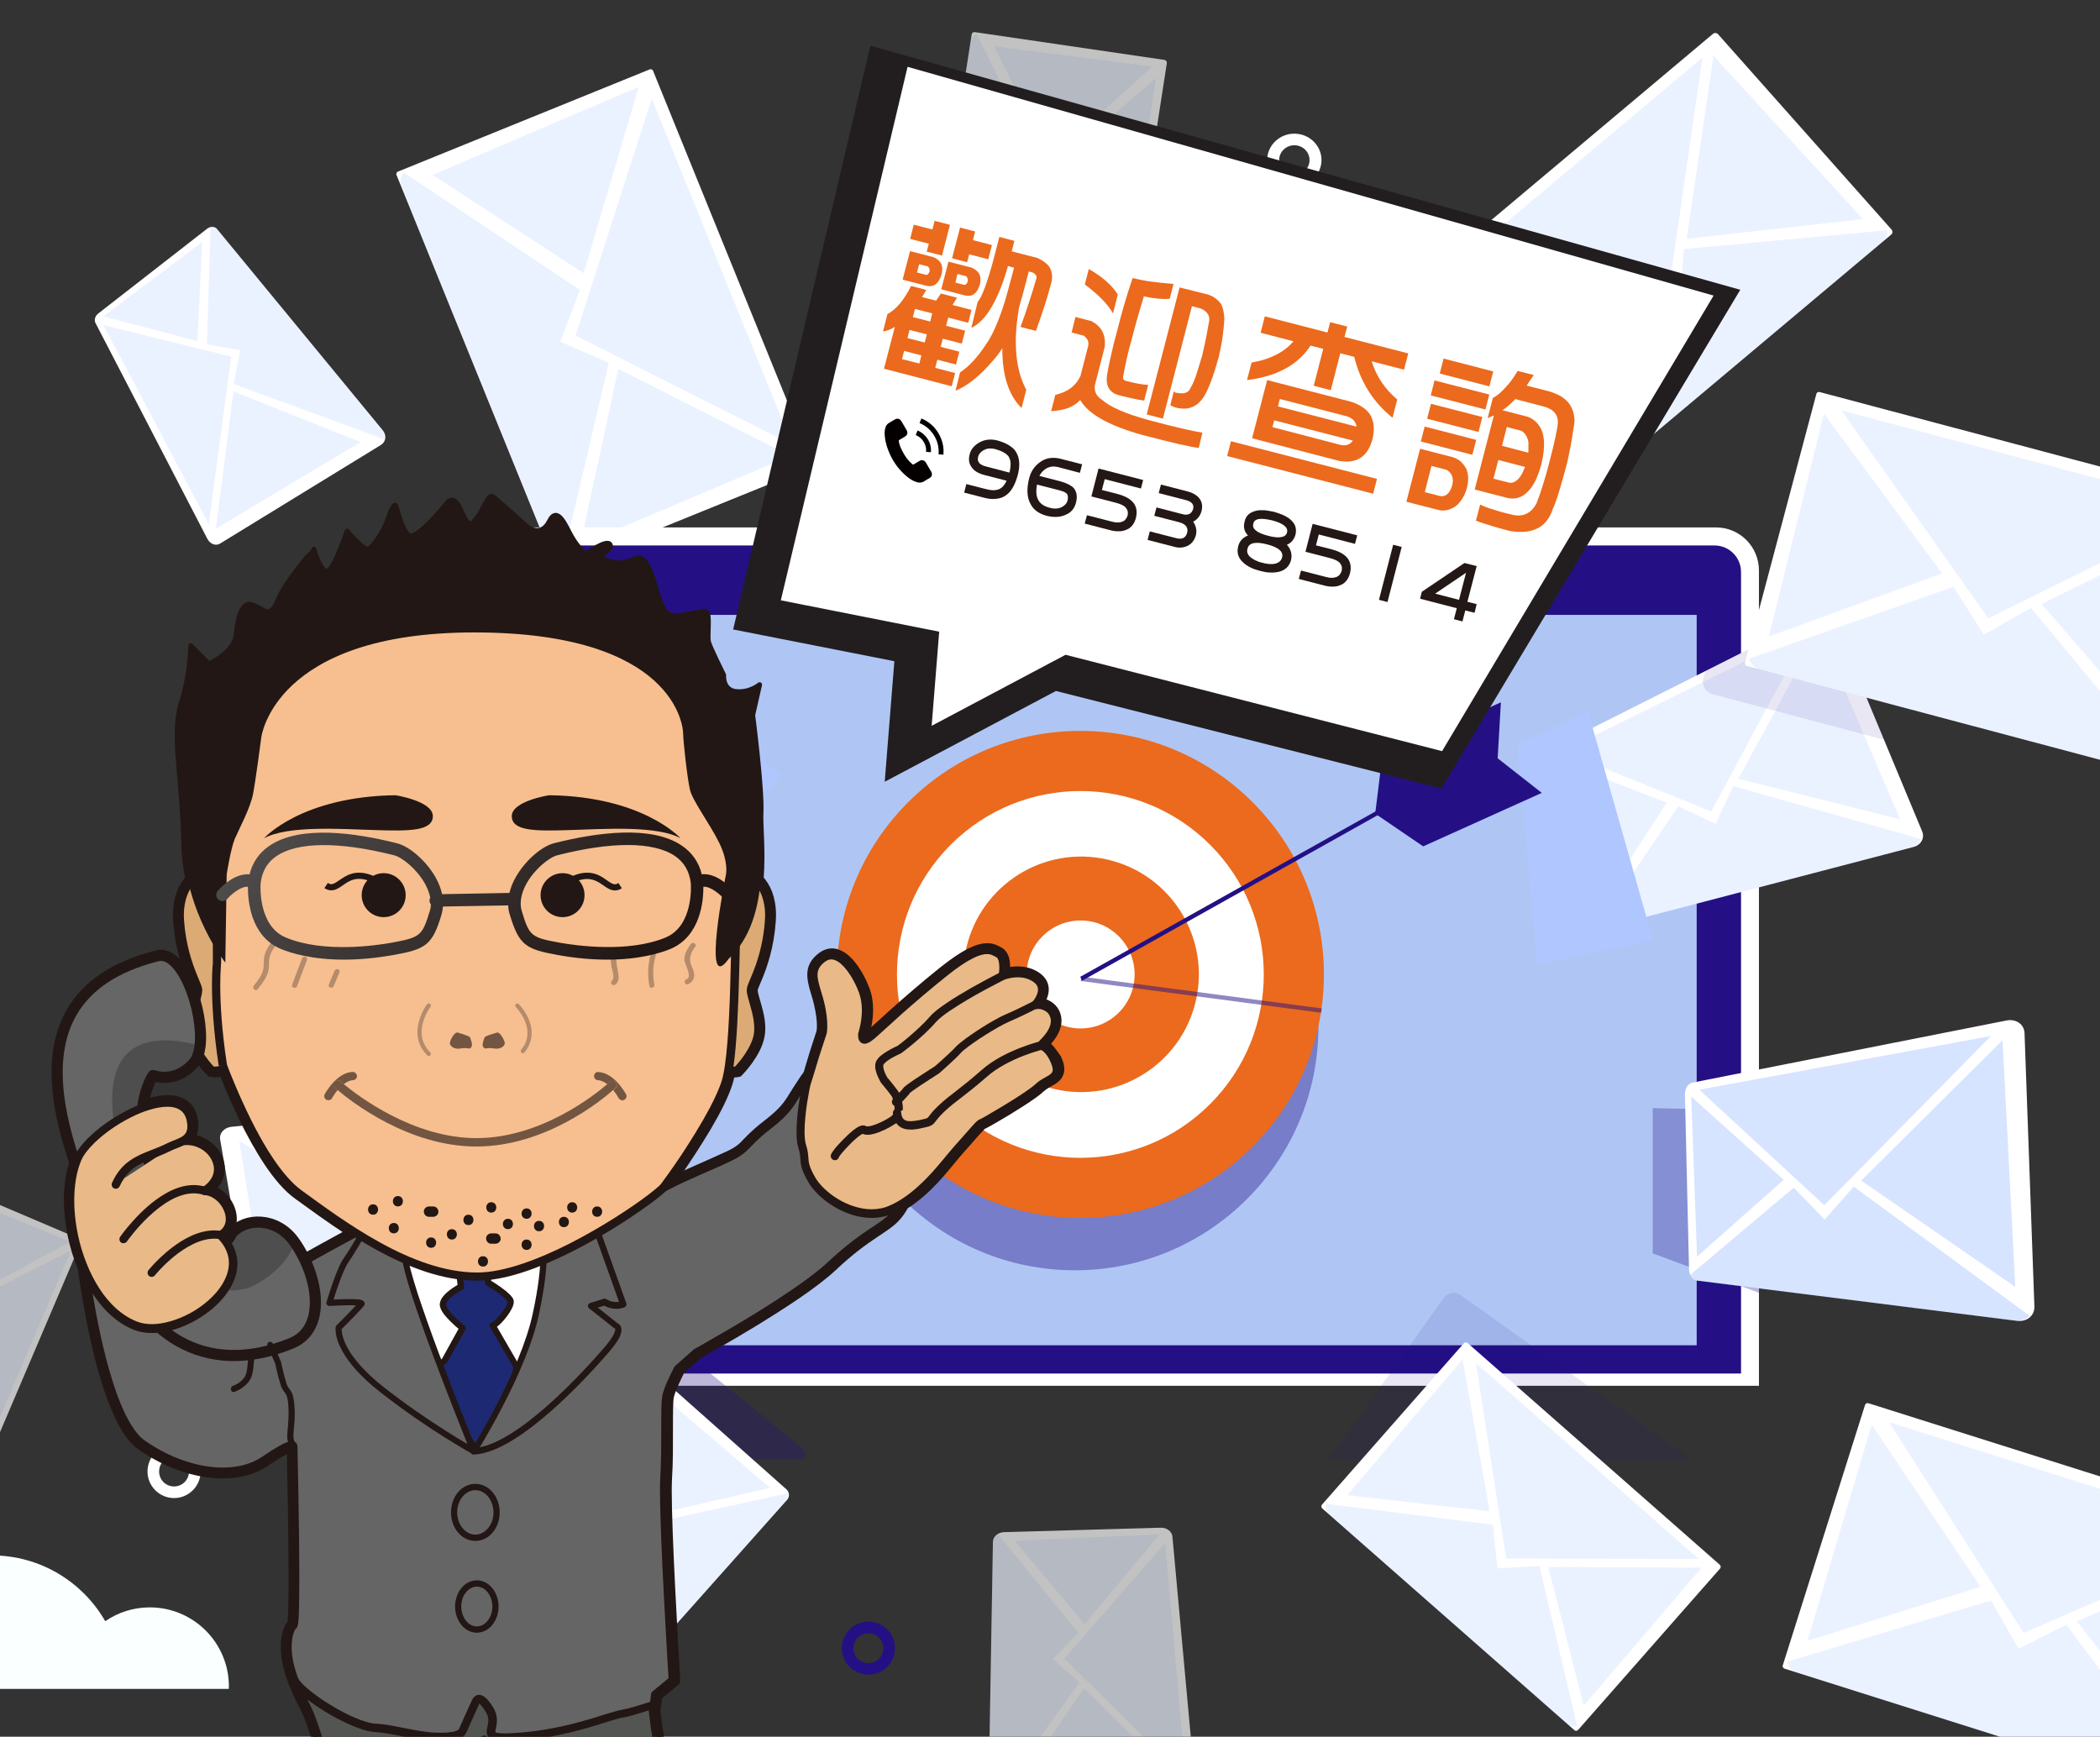 <?xml version="1.0" encoding="utf-8"?>
<!-- Generator: Adobe Illustrator 22.0.1, SVG Export Plug-In . SVG Version: 6.00 Build 0)  -->
<svg version="1.1" xmlns="http://www.w3.org/2000/svg" xmlns:xlink="http://www.w3.org/1999/xlink" x="0px" y="0px"
	 viewBox="0 0 1700 1406" style="enable-background:new 0 0 1700 1406;" xml:space="preserve">
<rect x="0" y="0" width="1700" height="1406" fill="#333333" stroke="none"/>
<style type="text/css">
	.st0{fill:#FFFFFF;}
	.st1{opacity:0.1;fill:#3878FF;}
	.st2{fill:#AFC6FF;}
	.st3{opacity:0.7;}
	.st4{fill:#241084;}
	.st5{fill:#AFC6F5;}
	.st6{fill:#F7F7F7;}
	.st7{opacity:0.3;clip-path:url(#SVGID_2_);fill:#241084;}
	.st8{opacity:0.1;clip-path:url(#SVGID_2_);fill:#241084;}
	.st9{opacity:0.1;clip-path:url(#SVGID_4_);fill:#241084;}
	.st10{opacity:0.2;fill:#3878FF;}
	.st11{fill:#FAFFFF;}
	.st12{opacity:0.4;fill:#241084;}
	.st13{fill:#EB6A1D;}
	.st14{opacity:0.5;fill:#241084;}
	.st15{fill:#221E1F;}
	.st16{fill:#040000;}
	.st17{fill:#231815;}
	.st18{fill:#221714;stroke:#221714;stroke-width:4;stroke-linecap:round;stroke-linejoin:round;stroke-miterlimit:10;}
	.st19{fill:#DCAA75;}
	.st20{fill:#221714;}
	.st21{fill:#666566;}
	.st22{fill:#666666;}
	.st23{fill:#4E4E4E;}
	.st24{fill:none;stroke:#221714;stroke-width:9;stroke-linecap:round;stroke-linejoin:round;stroke-miterlimit:10;}
	.st25{fill:#E9B988;}
	.st26{fill:#1E2973;}
	.st27{fill:#535553;}
	.st28{fill:#F7BF8F;}
	.st29{fill:#B48B6B;}
	.st30{fill:#735642;}
	.st31{fill:url(#SVGID_5_);}
</style>
<g id="background">
</g>
<g id="shadow">
	<g>
		<g>
			<path class="st0" d="M224.1,1120.1l254.4-81c3.3-1.1,5-5.3,3.8-9.4l-39.2-135.6c-1.1-3.7-4.6-6.4-7.9-6.1l-247.7,24.2
				c-6,0.6-10.1,5.2-9.3,10.2l32.6,190.5C211.9,1118.9,217.8,1122.1,224.1,1120.1z"/>
			<polygon class="st1" points="430.1,894.8 351.5,1004.3 200.8,919.1 			"/>
			<path class="st1" d="M324.5,996.1L354,1015l18.5-29.3l109.4,47.7c-0.6,3-2.5,5.4-5.1,6.3l-249.7,79.5c-4.4,1.4-8.7,0.7-11.9-1.5
				L324.5,996.1z"/>
			<polygon class="st1" points="438.5,897.9 379.1,978 471.5,1020.3 			"/>
			<polygon class="st1" points="193.7,924 317.7,993.1 221.1,1094.6 			"/>
		</g>
		<polygon class="st2" points="397.1,848.8 463.3,1059.4 582,1067.3 532.1,821.5 		"/>
	</g>
</g>
<g id="object">
	<g>
		<g class="st3">
			<path class="st0" d="M750.4,261.7l36.2-233.9c0.2-1.2,1.3-2,2.5-1.8l153.6,22.5c1.2,0.2,2,1.3,1.9,2.5l-36.2,233.9
				c-0.2,1.2-1.3,2-2.5,1.8l-153.6-22.5C751,264,750.2,262.9,750.4,261.7z"/>
			<polygon class="st1" points="935.8,63.2 828.3,155.8 903.7,270.5 			"/>
			<path class="st1" d="M836.8,178.5l-17.9-24l24.9-19.5l-53-107.2c-2.8,1.3-4.9,3.8-5.4,7l-34,219.7c-0.4,2.9,0.5,5.6,2.4,7.6
				L836.8,178.5z"/>
			<polygon class="st1" points="932.8,53.9 850.6,128.1 804.5,37.4 			"/>
			<polygon class="st1" points="899.5,275.4 839.7,184.1 769,258.2 			"/>
		</g>
		<g class="st3">
			<path class="st0" d="M800.3,1451.3l3.5-203.2c0.1-4.1,4-7.5,8.9-7.7l127-3.6c4.8-0.1,9,3,9.4,7.1l18.5,201.9
				c0.5,5.4-3.6,10-9.2,10.2l-148,4.9C804.7,1461.2,800.2,1456.8,800.3,1451.3z"/>
			<polygon class="st1" points="943.3,1249.1 861.6,1342.8 959.9,1439.6 			"/>
			<path class="st1" d="M873.8,1362.1l-21.5-18.9l20.5-21.2l-65-80.2c-2.3,1.4-3.9,3.7-4,6.2l-3.5,203.4c-0.1,3.1,1.4,5.7,3.6,7.5
				L873.8,1362.1z"/>
			<polygon class="st1" points="938.8,1242.2 878,1314.9 821.3,1247.3 			"/>
			<polygon class="st1" points="956.8,1445.4 877.6,1366.7 819.1,1451.9 			"/>
		</g>
		<g>
			<path class="st0" d="M450.1,459.7L321,141.7c-0.5-1.1,0.1-2.4,1.2-2.8l203.7-82.7c1.1-0.5,2.4,0.1,2.8,1.2l129.1,318
				c0.5,1.1-0.1,2.4-1.2,2.8l-203.7,82.7C451.8,461.4,450.6,460.8,450.1,459.7z"/>
			<polygon class="st1" points="527.6,79.8 465.9,271.7 641.4,360.1 			"/>
			<path class="st1" d="M492.9,293.7l-39.3-17l15.8-42l-142.8-95.2c-2.4,3.6-3.1,8.3-1.3,12.6l120.7,297.1c1.6,3.9,4.8,6.6,8.5,7.7
				L492.9,293.7z"/>
			<polygon class="st1" points="517.1,70.3 472.5,221.2 350.1,141.6 			"/>
			<polygon class="st1" points="639.9,369.1 500.5,298.6 469.7,441.2 			"/>
		</g>
		<g>
			<path class="st0" d="M1531,189.9l-254.6,213.9c-1.2,1-3.1,0.9-4.1-0.3l-140.5-158.2c-1.1-1.2-0.9-3,0.3-4l254.6-213.9
				c1.2-1,3.1-0.9,4.1,0.3l140.5,158.2C1532.3,187.1,1532.2,188.9,1531,189.9z"/>
			<polygon class="st1" points="1152.7,236 1351.2,232.9 1378.2,46.6 			"/>
			<path class="st1" d="M1363.2,201.6l-3.4,40.9l-44.1-1.4L1272.1,400c4.1,1.1,8.7,0.2,12.1-2.7l239-200.8c3.1-2.6,4.6-6.4,4.5-10.1
				L1363.2,201.6z"/>
			<polygon class="st1" points="1147.2,248.4 1302,242.5 1266.5,378 			"/>
			<polygon class="st1" points="1387.1,45.1 1365.4,193.3 1508.1,177.4 			"/>
		</g>
		<g>
			<path class="st0" d="M309.8,348.3l-134.2-163c-1.8-2.1-5.4-2.2-8.1,0l-88.1,68.6c-2.4,1.9-3.4,5.3-2.1,7.6l90.6,174.8
				c2.2,4.2,6.8,5.9,10.2,3.8l130.3-79.9C312.5,357.6,313.1,352.3,309.8,348.3z"/>
			<polygon class="st1" points="83.7,263.2 187.2,288.7 169,424.4 			"/>
			<path class="st1" d="M189.2,310.9l5.2-27.2l-26.9-5l2.9-94.3c2.4-0.4,4.7,0.2,6.1,1.9l131.8,160c2.3,2.8,3.1,6.2,2.4,9.2
				L189.2,310.9z"/>
			<polygon class="st1" points="83.6,256.1 159.8,276.2 163.7,195.9 			"/>
			<polygon class="st1" points="174.7,428.1 189,316.8 291.9,357.9 			"/>
		</g>
		<g>
			<g>
				<path class="st0" d="M1389.2,427H378.3c-19.2,0-34.8,15.6-34.8,34.8v660.1h1080.4V461.8C1423.9,442.6,1408.4,427,1389.2,427z"/>
				<g>
					<path class="st4" d="M1387.9,441.6H379.6c-11.9,0-21.5,9.6-21.5,21.5V1112h1051.3V463.1
						C1409.4,451.2,1399.8,441.6,1387.9,441.6z"/>
					<rect x="394" y="497.8" class="st5" width="979.5" height="591.3"/>
				</g>
				<path class="st6" d="M889,468.6c0,2.9-2.3,5.2-5.2,5.2c-2.9,0-5.2-2.3-5.2-5.2c0-2.9,2.3-5.2,5.2-5.2
					C886.6,463.4,889,465.7,889,468.6z"/>
			</g>
			<g>
				<defs>
					<path id="SVGID_1_" d="M1468.7,1110h-44.8V461.8c0-19.2-15.6-34.8-34.8-34.8H378.3c-19.2,0-34.8,15.6-34.8,34.8V1110h-44.8
						c-19.7,0-35.7,16-35.7,35.7l0,0c0,19.7,16,35.7,35.7,35.7h1170c19.7,0,35.7-16,35.7-35.7l0,0
						C1504.5,1126,1488.5,1110,1468.7,1110z"/>
				</defs>
				<clipPath id="SVGID_2_">
					<use xlink:href="#SVGID_1_"  style="overflow:visible;"/>
				</clipPath>
				<path class="st7" d="M513.8,627.3L385.3,504.6c-3.1-2.9-7.6-3.2-10.1-0.5L281.8,605c-2.9,3.2-2,7.8,2,10.3l139.3,86.2l23.6,14.6
					h0l1,0.6c2.2,1.3,5.4,0.4,7.2-2.1l59.1-80.4C515.6,632,515.5,628.9,513.8,627.3z"/>
				<path class="st8" d="M1424.6,1221l-242.3-172.6c-4.3-3.1-10.4-2.1-13.5,2.3l-107.4,150.7c-3.1,4.3-2.1,10.4,2.3,13.5l2.1,1.5
					l0,0l65.6,46.7l174.6,124.4c4.3,3.1,10.4,2.1,13.5-2.3l107.4-150.7C1430,1230.1,1429,1224.1,1424.6,1221z"/>
				<path class="st7" d="M649.3,1172.1l-132-107c-3.7-3-9.3-2.3-12.6,1.6l-256.4,301.6c-4.7,5.6-4.1,12,1.4,14.4l192,83
					c4.1,1.8,10.2-0.9,13.7-5.9l2.9-4.2c0,0,0,0,0,0l91.9-130.9l99.7-141.9C652.5,1179.3,652.2,1174.5,649.3,1172.1z"/>
				<polygon class="st7" points="425.8,915.9 472.8,1010 162.5,1151 59.1,944.1 				"/>
				<polygon class="st7" points="1337.9,897.1 1337.9,1014.7 1502.5,1075.8 1558.9,901.8 				"/>
				<polygon class="st7" points="1314.4,577.4 1356.7,727.9 1577.7,671.5 1469.6,582.1 				"/>
			</g>
		</g>
		<g>
			<polygon class="st4" points="1776.7,663.9 1761.1,663.9 1761.1,648.3 1755.9,648.3 1755.9,663.9 1740.3,663.9 1740.3,669.1 
				1755.9,669.1 1755.9,684.7 1761.1,684.7 1761.1,669.1 1776.7,669.1 			"/>
			<path class="st4" d="M1763.4,687.1h-9.9v-15.6h-15.6v-9.9h15.6v-15.6h9.9v15.6h15.6v9.9h-15.6V687.1z M1758.2,682.4h0.5v-15.6
				h15.6v-0.5h-15.6v-15.6h-0.5v15.6h-15.6v0.5h15.6V682.4z"/>
		</g>
		<g>
			<polygon class="st0" points="1833.1,985.6 1817.5,985.6 1817.5,970 1812.3,970 1812.3,985.6 1796.7,985.6 1796.7,990.8 
				1812.3,990.8 1812.3,1006.5 1817.5,1006.5 1817.5,990.8 1833.1,990.8 			"/>
			<path class="st0" d="M1819.8,1008.8h-9.9v-15.6h-15.6v-9.9h15.6v-15.6h9.9v15.6h15.6v9.9h-15.6V1008.8z M1814.7,1004.1h0.5v-15.6
				h15.6V988h-15.6v-15.6h-0.5V988H1799v0.5h15.6V1004.1z"/>
		</g>
		<g class="st3">
			<path class="st0" d="M1905.1,799.8l-134.7,58.4c-1.1,0.5-2.4,0-2.9-1.1l-37-85.5c-0.5-1.1,0-2.4,1.1-2.9l134.7-58.4
				c1.1-0.5,2.4,0,2.9,1.1l37,85.5C1906.7,798,1906.2,799.3,1905.1,799.8z"/>
			<polygon class="st1" points="1740.3,769.5 1824.3,794.3 1861,717.2 			"/>
			<path class="st1" d="M1833.6,782.4l-7,17.3l-18.4-6.4l-39.9,63c1.6,1,3.6,1.3,5.5,0.4l127.9-55.4c1.7-0.7,2.8-2.1,3.3-3.8
				L1833.6,782.4z"/>
			<polygon class="st1" points="1736.3,774.1 1802.3,792 1769,846 			"/>
			<polygon class="st1" points="1864.9,717.7 1835.6,779 1897.9,791 			"/>
		</g>
		<g class="st3">
			<path class="st0" d="M-106.2,1119.2l67.3-157.9c0.5-1.1,1.7-1.6,2.8-1.1l100.5,42.8c1.1,0.5,1.6,1.7,1.1,2.8l-67.3,157.9
				c-0.5,1.1-1.7,1.6-2.8,1.1l-100.5-42.8C-106.2,1121.5-106.7,1120.3-106.2,1119.2z"/>
			<polygon class="st1" points="57.5,1012.3 -33.5,1058.7 -2.6,1153.3 			"/>
			<path class="st1" d="M-31.7,1076.3l-7.9-20.2l20.7-9.3l-16.8-85.3c-2.2,0.4-4.1,1.9-5,4l-63.7,149.4c-0.8,2-0.7,4.1,0.3,5.8
				L-31.7,1076.3z"/>
			<polygon class="st1" points="57.1,1005.2 -13,1043 -28.1,970.7 			"/>
			<polygon class="st1" points="-6.4,1156 -30.8,1080.7 -93,1120.6 			"/>
		</g>
		<g>
			<path class="st0" d="M1274.5,1400.7l-204.1-179.5c-0.9-0.8-1-2.2-0.2-3.1l114.8-130.6c0.8-0.9,2.2-1,3.1-0.2l204.1,179.5
				c0.9,0.8,1,2.2,0.2,3.1l-114.8,130.5C1276.7,1401.4,1275.4,1401.5,1274.5,1400.7z"/>
			<polygon class="st1" points="1194.8,1103.4 1219.2,1261.7 1375.3,1262.2 			"/>
			<path class="st1" d="M1246.2,1267.8l-34,1.9l-3.7-35.4l-135.4-16.9c-0.4,3.4,0.8,7,3.5,9.4l191.4,168.3c2.5,2.2,5.7,3,8.8,2.5
				L1246.2,1267.8z"/>
			<polygon class="st1" points="1184,1100.4 1205.9,1223.5 1090.6,1210.5 			"/>
			<polygon class="st1" points="1377.5,1269.1 1253.3,1268.6 1282.1,1380.8 			"/>
		</g>
		<g>
			<g>
				<path class="st0" d="M1549,685.7l-249.1,65.1c-3.3,0.9-6.8-1.7-8-5.7l-38-130.7c-1-3.6,0.4-7.6,3.3-9l214.4-108
					c5.2-2.6,10.9-1,12.8,3.6L1556,673C1558.3,678.4,1555.1,684.1,1549,685.7z"/>
				<polygon class="st1" points="1264.9,608.2 1385.3,657 1464.3,509.9 				"/>
				<path class="st1" d="M1403.1,636.4l-14.3,30.6l-30.2-14.3l-64.5,95.3c2.1,2.1,4.8,3.1,7.4,2.5l244.5-63.9c4.4-1.1,7.5-4,8.9-7.4
					L1403.1,636.4z"/>
				<polygon class="st1" points="1259.6,615.1 1349.3,649.8 1295.8,731.9 				"/>
				<polygon class="st1" points="1472.6,510.2 1407.2,630.5 1538.2,663.3 				"/>
			</g>
			<g>
				<defs>
					<path id="SVGID_3_" d="M1556,673l-71.6-172.1c-1.9-4.6-7.7-6.2-12.8-3.6l-214.4,108c-2.9,1.4-4.4,5.5-3.3,9l38,130.7
						c1.2,4,4.7,6.6,8,5.7l1.6-0.4l0,0l7.7-2l239.8-62.7C1555.1,684.1,1558.3,678.4,1556,673z"/>
				</defs>
				<clipPath id="SVGID_4_">
					<use xlink:href="#SVGID_3_"  style="overflow:visible;"/>
				</clipPath>
				<path class="st9" d="M1823.6,408.5L1453,310c-5.4-1.4-11,1.8-12.5,7.2l-61.7,232.2c-1.4,5.4,1.8,11,7.2,12.5l370.7,98.5
					c5.4,1.4,11-1.8,12.5-7.2l61.7-232.2C1832.3,415.5,1829.1,410,1823.6,408.5z"/>
			</g>
			<polygon class="st2" points="1285.5,575.8 1338,760.7 1244.4,781.2 1228.4,603.2 			"/>
		</g>
		<g>
			<path class="st0" d="M1753.5,629.3l-339.4-90.2c-1.2-0.3-1.8-1.5-1.5-2.7l57.8-217.5c0.3-1.2,1.5-1.8,2.7-1.5l339.4,90.2
				c1.2,0.3,1.8,1.5,1.5,2.7l-57.8,217.5C1755.8,628.9,1754.6,629.6,1753.5,629.3z"/>
			<polygon class="st1" points="1490.6,332.2 1609.5,500.6 1789.7,411.7 			"/>
			<path class="st1" d="M1644.1,492.1l-38.1,21.7l-24.6-38.7l-165.7,58.2c1.4,4.2,4.9,7.6,9.5,8.8l317,84.3
				c4.1,1.1,8.3,0.1,11.5-2.2L1644.1,492.1z"/>
			<polygon class="st1" points="1476.5,334.9 1572.2,464.2 1431.9,515.3 			"/>
			<polygon class="st1" points="1796.2,418.5 1652.7,488.9 1750.3,601.9 			"/>
		</g>
		<g>
			<path class="st0" d="M1047.8,151c-12.1,0-22-9.6-22-21.4c0-11.8,9.9-21.4,22-21.4c12.1,0,22,9.6,22,21.4
				C1069.7,141.4,1059.9,151,1047.8,151z M1047.8,117.6c-6.8,0-12.3,5.4-12.3,12c0,6.6,5.5,12,12.3,12c6.8,0,12.3-5.4,12.3-12
				C1060.1,123,1054.6,117.6,1047.8,117.6z"/>
		</g>
		<g>
			<path class="st0" d="M226.3,758.7c-11.8,0-21.5-9.6-21.5-21.5c0-11.8,9.6-21.5,21.5-21.5c11.8,0,21.5,9.6,21.5,21.5
				C247.8,749.1,238.1,758.7,226.3,758.7z M226.3,725.2c-6.7,0-12.1,5.4-12.1,12.1s5.4,12.1,12.1,12.1c6.7,0,12.1-5.4,12.1-12.1
				S233,725.2,226.3,725.2z"/>
		</g>
		<g>
			<path class="st0" d="M140.9,1212.8c-11.8,0-21.5-9.6-21.5-21.5s9.6-21.5,21.5-21.5c11.8,0,21.5,9.6,21.5,21.5
				S152.7,1212.8,140.9,1212.8z M140.9,1179.2c-6.7,0-12.1,5.4-12.1,12.1s5.4,12.1,12.1,12.1c6.7,0,12.1-5.4,12.1-12.1
				S147.6,1179.2,140.9,1179.2z"/>
		</g>
		<g>
			<path class="st4" d="M703,1355.8c-11.8,0-21.5-9.6-21.5-21.5c0-11.8,9.6-21.5,21.5-21.5s21.5,9.6,21.5,21.5
				C724.5,1346.2,714.9,1355.8,703,1355.8z M703,1322.3c-6.7,0-12.1,5.4-12.1,12.1c0,6.7,5.4,12.1,12.1,12.1
				c6.7,0,12.1-5.4,12.1-12.1C715.1,1327.7,709.7,1322.3,703,1322.3z"/>
		</g>
		<g>
			<path class="st0" d="M637.2,1214.2l-170.9,192c-3.2,3.6-8.6,4.7-12.1,2.6l-161.6-98.5c-4.5-2.7-4.7-7.9-0.5-11.6l222-193
				c2.8-2.4,7.5-2.2,10.5,0.5l112,99.5C639.1,1207.9,639.4,1211.7,637.2,1214.2z"/>
			<polygon class="st1" points="311.3,1294.3 510,1260.8 512.6,1117.2 			"/>
			<path class="st1" d="M516.8,1235.4l1.6,31.6l-38.4,5.1l-22.1,136.4c4-0.2,8.2-2.1,11.1-5.3l166.3-187c1.8-2,2.4-4.7,2-7.2
				L516.8,1235.4z"/>
			<polygon class="st1" points="306.3,1306.7 467.7,1275.1 450.1,1391.9 			"/>
			<polygon class="st1" points="519.8,1115.9 517.7,1228.9 623.4,1204.5 			"/>
		</g>
		<g>
			<g>
				<path class="st0" d="M316.5,589.9l165.3,108.3c2.2,1.4,5.4,0.4,7.2-2.2l59.6-85.8c1.6-2.3,1.5-5.6-0.2-7.4l-129.6-131
					c-3.1-3.1-7.7-3.4-10.2-0.5L314.4,579C311.5,582.4,312.4,587.3,316.5,589.9z"/>
				<polygon class="st1" points="542.1,603 442.5,609.1 421.1,482.7 				"/>
				<path class="st1" d="M434.6,589.7l2.9,25.7l25.5-3l23.7,85.1c-2,1-4.3,1.1-6,0L318.4,591.2c-2.9-1.9-4.5-4.7-4.7-7.6
					L434.6,589.7z"/>
				<polygon class="st1" points="544.2,609.3 470.5,612.6 489.4,685.4 				"/>
				<polygon class="st1" points="414.9,481 433.1,584.4 329.8,576.3 				"/>
			</g>
			<polygon class="st2" points="553.1,562.6 463.1,699 514,770.8 631.9,627.4 			"/>
		</g>
		<g>
			<g>
				<path class="st0" d="M1632.6,1069.3l-259-32.6c-3.4-0.4-6.2-4.5-6.3-9.2L1364,886c-0.1-4.6,2.5-8.8,5.9-9.5l254.2-50.3
					c7.8-1.6,14.5,2.9,14.8,10.1l8,221.7C1647,1065.3,1640.6,1070.4,1632.6,1069.3z"/>
				<polygon class="st10" points="1375.6,882.2 1476.8,975.7 1611.8,838.7 				"/>
				<path class="st10" d="M1500.7,960.7l-23.6,26.6l-25-25.8l-83.7,70.5c1.3,2.7,3.5,4.7,5.9,5l256.2,32.2c5.1,0.6,9.6-1,12.6-3.9
					L1500.7,960.7z"/>
				<polygon class="st10" points="1369.1,887.8 1444,955.1 1373.8,1017.4 				"/>
				<polygon class="st10" points="1621.1,842.1 1506.7,955.8 1631.4,1041.8 				"/>
			</g>
		</g>
		<path class="st11" d="M185.2,1367.3c0-0.7,0.1-1.3,0.1-2c0-35.3-28.7-64-64-64c-13.4,0-25.8,4.1-36.1,11.2
			c-18.3-31.9-52.7-53.3-92-53.3c-58.6,0-106.1,47.5-106.1,106.1c0,0.7,0,1.3,0.1,2H185.2z"/>
		<g>
			<circle class="st12" cx="870.1" cy="831.2" r="197.2"/>
			
				<ellipse transform="matrix(0.707 -0.707 0.707 0.707 -301.647 849.616)" class="st13" cx="874.8" cy="788.9" rx="197.2" ry="197.2"/>
			
				<ellipse transform="matrix(0.707 -0.707 0.707 0.707 -301.647 849.616)" class="st0" cx="874.8" cy="788.9" rx="148.5" ry="148.5"/>
			
				<ellipse transform="matrix(0.228 -0.974 0.974 0.228 -92.683 1460.991)" class="st13" cx="874.8" cy="788.9" rx="95.3" ry="95.3"/>
			<circle class="st0" cx="874.8" cy="788.9" r="43.7"/>
			<g>
				<polygon class="st4" points="1248.1,641.9 1212.4,613.9 1215,568.6 1119,612 1113.4,657.6 1112.4,658.1 1113.3,658.7 
					1113.1,659.7 1114.1,659.3 1152.1,685.2 				"/>
				<polygon class="st4" points="1204.7,609.9 875.9,794 874.5,790.8 1203.3,606.6 				"/>
			</g>
			<path class="st14" d="M1070,816.4l-194.6-25.7l-0.5,3.5l194.6,25.7C1069.7,818.7,1069.9,817.5,1070,816.4z"/>
		</g>
		<g>
			<path class="st0" d="M1773.7,1454.9l-329.1-104c-1.1-0.4-1.8-1.6-1.4-2.7l66.6-210.8c0.4-1.1,1.6-1.8,2.7-1.4l329.1,104
				c1.1,0.4,1.8,1.6,1.4,2.7l-66.6,210.8C1776.1,1454.7,1774.8,1455.3,1773.7,1454.9z"/>
			<polygon class="st1" points="1529.2,1151.3 1638.2,1322.1 1819.2,1243 			"/>
			<path class="st1" d="M1672.6,1315.3l-38.4,19.5l-22.4-39.1l-165.3,49.6c1.2,4.2,4.4,7.7,8.9,9.1l307.4,97.2
				c4,1.3,8.2,0.5,11.4-1.6L1672.6,1315.3z"/>
			<polygon class="st1" points="1515.2,1153.3 1603.3,1284.6 1463.2,1328.4 			"/>
			<polygon class="st1" points="1825.3,1249.9 1681.2,1312.6 1771.9,1427.9 			"/>
		</g>
	</g>
	<g>
		<g>
			<path class="st15" d="M716.2,632.9l7.8-97.6l-130.5-25.7L704.6,37l704.2,197.6l-241.9,403.8l-312.1-79L716.2,632.9z M645.9,478.6
				l125.6,24.8l-4.4,55.3l78.5-41.6l297.1,76.7l198.5-333.5L740,87.5L645.9,478.6z"/>
			<polygon class="st0" points="734.7,54.1 632.1,486 760.3,511.4 754.2,587.6 862.6,530.1 1167.4,608.1 1387.2,239.3 			"/>
		</g>
		<g>
			<g>
				<path class="st13" d="M737.5,231.5l12.4,3.2c-0.8,1.2-1.3,2.2-1.9,3.2c-0.6,1.1-1.1,1.8-1.6,2.6l11.4,2.9
					c1.2-1.8,2.5-3.8,3.9-5.8l13,3.4c-1.4,2.4-2.6,4.3-3.6,5.9l15.4,4l-2.7,10.4l-16.2-4.2l-1.7,6.6l15.4,4l-2.7,10.5l-15.4-4
					l-1.7,6.6l15.1,3.9l-2.7,10.4l-15.1-3.9l-1.7,6.6l16.1,4.2l-2.8,10.7l-54.8-14.2l8.8-33.9c-3.3,2.2-6.5,3.3-9.6,3.7l3.6-14
					C725.4,250.5,731.8,243.1,737.5,231.5z M755.4,208.1c6.3,2.5,8.6,7.2,6.8,14.1c-1.1,3.7-2.7,6.3-4.6,7.8c-2.1,1.6-4.6,2-7.5,1.4
					l-19.4-5l6-23.1L755.4,208.1z M744.2,294.3l1.7-6.6l-14-3.6l-1.7,6.6L744.2,294.3z M739.7,181.9l15.1,3.9l1.8-7L769,182
					l-6.4,24.9l-12.4-3.2l1.7-6.4l-15.1-3.9L739.7,181.9z M748.6,277.3l1.7-6.6l-14-3.6l-1.7,6.6L748.6,277.3z M753,260.3l1.7-6.6
					l-14-3.6l-1.7,6.6L753,260.3z M742.3,220.6l7.3,1.9c1.1,0.3,2.1-0.7,3-2.9c0-0.7-0.1-1.5-0.2-2.2c-0.3-0.5-0.8-1.1-1.2-1.7
					l-7.1-1.8L742.3,220.6z M786.3,216.6c6.3,2.5,8.6,7.1,6.9,13.8c-1.1,3.7-2.7,6.2-4.5,7.5c-2.1,1.6-4.6,2-7.5,1.3l-19.2-5
					l5.8-22.4L786.3,216.6z M777.2,184.2l12.2,3.2l-1.8,7l15.4,4l-3,11.5l-15.4-4l-1.7,6.4l-12.2-3.2L777.2,184.2z M773.4,228.8
					l7.1,1.8c1.1,0.3,2.1-0.7,3-2.9c0.1-0.9,0-1.7-0.2-2.3c-0.3-0.7-0.7-1.3-1.2-1.8l-7-1.8L773.4,228.8z M816,215.3
					c-3.9,13.9-8.4,25-13.3,33.3c-4.9,8.5-10.5,14-16.4,16.9l5.1-21c3.5-4,7.8-15.5,12.9-34.5l4.7-18.2l12.2,3.2l-2.2,8.5l20.7,5.3
					c4.4,1.9,7.7,4.4,9.9,7.4c2,3.5,2.5,7.3,1.8,11.4c-1.9,7.3-4.2,15.2-7,23.6c-2.3,6.7-4.2,12.3-5.8,16.7l-12.5-3.2
					c2.5-6.8,4.9-13.5,7-20.2c2.1-6.4,4.1-12.9,5.9-19.1c0.5-2-0.6-3.6-3.3-4.9l-2.9-0.7l-4.9,18.8c-1.2,3.9-2.2,7.5-3,10.6
					c-4.8,27.9-2.9,50,5.9,66.4l-3.8,14.7c-5.1-4.8-8.9-11.3-11.6-19.3c-2.7-8-4-17.6-4-29.1c-2.5,3.9-4.8,7-7,9.4
					c-11.2,13.2-21.5,21.3-30.9,25l3.7-14.8c7-4.6,14-12,21-22.7c3.3-4.6,6.4-10.7,9.3-17.9c2.9-7.1,5.7-15.4,8.3-25.1l5.1-19
					L816,215.3z"/>
				<path class="st13" d="M870.6,256.6l12.8,3.3c8.3,4.3,11.9,11.1,10.9,20.9l-7.4,28.8c-1,3.1-0.9,5.8,0,8.2
					c0.9,2.4,2.7,4.3,5.3,5.9c6.4,5.8,19.2,11.4,38.5,16.6c19.2,5.1,33.4,8.5,42.7,10l-3,12.3c-2.5-0.2-7.6-1.2-15.4-2.9
					c-7.7-1.8-18-4.4-30.8-7.7c-26.9-7.6-43.5-17-49.7-28.2c-2.6,2.8-5.8,4.9-9.7,6.5c-4,1.4-8.7,2.3-13.9,2.6l3.4-13.2
					c10-2.3,16.8-7.4,20.4-15.5l6.3-24.5c0.2-1.5,0.1-2.9-0.4-4.2c-0.6-1.2-1.7-2.4-3.1-3.7l-10-2.6L870.6,256.6z M881.4,217.8
					c10.9,6.2,18.8,13.1,23.5,20.7l-3.9,15.2c-4.4-7.7-12.1-15.4-22.8-23.4L881.4,217.8z M950,229.9l-3.1,12
					c-3.7,0.3-7.3,0.1-10.7-0.3c-3.6-0.3-6.9-0.9-10.2-1.7c-3.9,12.7-7.3,24.7-10.2,36.1c-1.4,4.8-2.6,9.4-3.6,14
					c-1,4.6-1.9,9.1-2.7,13.4c-0.5,1.4-0.5,2.6-0.1,3.3c0.3,1,1.1,1.5,2.3,1.7c7.7,2,13.6,3.1,17.8,3.2l-3.3,12.7
					c-5.1-0.7-12.2-2.2-21-4.5c-7.3-2.2-10.3-7.7-9-16.3c0.8-5,1.9-10.3,3.3-16.2c1.2-5.8,2.8-12,4.7-18.8
					c3.6-14.6,7.8-29.1,12.7-43.4c4,1,8.8,2,14.3,2.8C936.8,228.6,943,229.3,950,229.9z M977.7,238.4c4.8,1.5,8.5,4.3,11.1,8.3
					c1.5,3.4,2.2,7.3,2.3,11.8c-0.2,4.5-0.8,9.4-1.4,14.4c-0.7,5.1-1.8,10.5-3.1,16.1c-2.1,7.5-4,13.8-6,19c-2,5.3-3.8,9.5-5.6,12.4
					c-5.3,8.9-13,12.1-23,9.6c-1.7-0.4-3.3-1.2-4.6-2.1l2.9-11.2c0.2,0.4,0.4,0.7,0.9,0.8c0.2,0.4,0.8,0.5,1.4,0.5
					c6.1,1.3,9.9-0.2,11.2-4.1c1.3-1.9,2.7-5.1,4.3-9.5c1.4-4.3,3.1-9.8,5.1-16.6c1.3-5.6,2.4-10.6,3.3-15.1
					c0.8-4.3,1.5-8.3,2.1-11.5c1.3-5-0.8-8.7-6.2-11.3l-7.5-2l-23.5,91l-13.1-3.4l26.6-102.8L977.7,238.4z"/>
				<path class="st13" d="M996.5,357.2l118.2,30.5l-3.1,12l-118.2-30.5L996.5,357.2z M1023.9,256.1l50.7,13.1l2.2-8.4l13.8,3.6
					l-2.2,8.4l51.6,13.3l-3.4,13.2l-26.2-6.8c3.8,12.2,10.7,22.5,20.7,30.9l-3.8,14.8c-15.6-12.5-26-28.9-31-49.3l-11.3-2.9
					l-7.7,29.9l-13.8-3.6l7.7-29.9l-10.3-2.6c-10.1,15.6-27.3,25-51.4,27.9l3.7-14.2c7.8-1.3,14.6-3.5,20.2-6.5
					c5.6-2.8,10.2-6.5,13.7-10.7l-26.6-6.9L1023.9,256.1z M1092.8,325c7.9,2.3,13.5,6.1,16.6,11.1c2.9,5.2,3.5,11.5,1.7,19.3
					c-3.9,14.5-13,20.3-27.2,17.7l-70.3-18.3l12.2-47.1L1092.8,325z M1030.1,345.8l54.4,14.2c2.3,0.6,4.4,0.7,6.2,0.1
					c1.6-0.5,3.2-1.6,4.5-3.4l-63.7-16.4L1030.1,345.8z M1034.5,329l63.7,16.4c-0.7-4.4-3.6-7.3-8.7-8.6l-53.4-13.8L1034.5,329z"/>
				<path class="st13" d="M1176.3,370.2c2.2,0.7,4.2,1.9,6,3.2c1.7,1.7,3.3,3.6,4.7,6.1c1.9,4.6,2,9.9,0.4,15.9
					c-0.9,3.1-2.1,5.8-3.6,8.2c-1.6,2.5-3.3,4.5-5.2,6.1c-4.5,3.1-9,4.2-13.6,3.3l-26.5-6.8l11.1-42.9L1176.3,370.2z M1153.3,345.3
					l41.7,10.8l-3.1,12.1l-41.7-10.8L1153.3,345.3z M1158.4,326.9l41.6,10.7l-3.1,12.1l-41.6-10.7L1158.4,326.9z M1153.4,398.4
					l12.8,3.3c4.4,0.5,7.7-2.6,9.5-9.2c1.3-5.4-0.3-9.5-4.5-12.1l-12.4-3.2L1153.4,398.4z M1161.3,308l44.3,11.4l-3.1,12.1
					l-44.3-11.4L1161.3,308z M1168.6,290.3l40.2,10.4l-3.1,12.1l-40.2-10.4L1168.6,290.3z M1228.6,300.3l13,3.3c-1,1.6-2,3.1-3,4.4
					c-1,1.6-1.9,2.8-2.7,4.2l18.4,4.7c3.7,1.1,6.9,2.6,9.8,4.2c2.8,1.9,5.2,4.1,6.9,6.7c1.5,2.5,2.5,5,3,7.6
					c0.5,2.6,0.8,5.2,0.4,7.7c-0.9,5.8-1.8,11.5-2.7,16.8c-1.1,5.5-2.1,10.5-3.2,15.4c-2.6,9.6-4.8,17.6-6.7,23.6
					c-1.9,6.2-3.5,10.5-4.7,12.9c-4.8,15.2-16.4,21.1-34.8,18.1c-10.8-2.8-20-5.6-27.5-8.3l3.4-13.1c2.4,1.2,5.7,2.5,10,3.8
					c4.1,1.4,9,2.8,14.7,4.1c4.8,1.4,8.9,1.2,12.4-0.3c3.4-1.5,6.3-4.4,8.6-8.7c3.9-10.2,7.4-21.6,10.6-34.2
					c4.1-15.9,6.3-26.2,6.6-30.7c0.3-6.9-3.6-11.4-11.8-13.5l-22.6-5.9c-3.7,3.8-7.1,6.8-10.4,9l20.8,5.4c2.9,1.2,5.3,2.9,7.3,5.1
					c2,2.3,3.6,5,4.5,8.3c1.7,6.5,1.3,15.1-1.3,25.6c-1.5,5.1-3,9.4-4.8,12.9c-1.8,3.6-3.8,6.5-6,8.6c-4.7,4.9-10.2,6.5-16.2,5.2
					l-26.8-6.9l15.5-60c-1,0.5-1.9,0.9-2.6,1.2c-0.9,0.4-1.7,0.8-2.4,0.9l4.2-16.2c3.2-1.6,6.5-4.4,9.8-8.1
					C1221.8,310.6,1225.2,306,1228.6,300.3z M1212.9,372.4l-3.9,15.1l12.4,3.2c3,0.6,5.8-0.6,8.5-3.9c0.9-1,1.7-2.3,2.5-3.9
					c0.7-1.4,1.4-3,2.2-4.9L1212.9,372.4z M1237.2,366.5c0.1-1.5,0.1-3.2,0.1-4.7c0-1.4,0-2.7,0-4.1c-1-4.4-2.8-7.3-5.7-8.9
					l-11.8-3.1l-3.9,15.2L1237.2,366.5z"/>
			</g>
			<g>
				<g>
					<g>
						<path class="st16" d="M749.5,374.5c-1.2-2-3.2-2.5-5.2-1.3c-1.5,0.9-3.1,1.8-4.6,2.7c-0.4,0.3-0.7,0.3-1.1-0.1
							c-0.7-0.6-1.4-1.2-2.1-1.9c-3-3.1-5.2-6.8-7-10.7c-0.9-1.9-1.6-3.9-1.9-6.1c-0.1-0.4,0-0.7,0.4-0.9c1.5-0.9,3-1.8,4.5-2.7
							c2.1-1.2,2.6-3.2,1.4-5.3c-0.7-1.2-1.4-2.4-2.1-3.6c-0.7-1.2-1.4-2.5-2.2-3.7c-1.2-2-3.2-2.5-5.2-1.3c-1.5,0.9-3,1.8-4.6,2.7
							c-1.4,0.8-2.4,2-2.9,3.5c-0.9,2.5-0.9,5.1-0.6,7.6c0.5,5.3,2.2,10.3,4.5,15.2c3.1,6.5,7.4,12.1,12.9,16.8
							c2.5,2.1,5.1,3.9,8.3,4.9c2.2,0.7,4.2,0.6,6.2-0.7c1.3-0.9,2.8-1.7,4.2-2.5c2.1-1.2,2.6-3.2,1.4-5.3
							C752.4,379.4,751,377,749.5,374.5z"/>
						<path class="st16" d="M749.7,365.8l3.9,0.3c0.3-3.6-0.5-7.2-2.4-10.3c-2-3.3-4.9-5.8-8.4-7.3l-1.5,3.7c2.7,1.1,5,3.1,6.5,5.6
							C749.3,360.3,749.9,363,749.7,365.8z"/>
						<path class="st16" d="M759.8,350.9c-3.2-5.5-8-9.7-13.9-12.1l-1.5,3.7c5.1,2.1,9.2,5.7,12,10.5c2.7,4.5,3.8,9.6,3.4,14.8
							l3.9,0.3C764.3,362.1,762.9,356.2,759.8,350.9z"/>
					</g>
				</g>
				<g>
					<path class="st17" d="M824.1,383.8c-2.3,9.1-5.9,15-10.7,17.8c-2.2,1.4-4.8,2.1-7.7,2.3c-2.9,0.3-6.1-0.1-9.6-1.1l-15.6-4
						l1.8-6.9l15.6,4c4.7,1.3,8.3,1.3,11.1,0c2.3-1,4.3-3.3,5.9-6.7l-17.5-4.5c-5.3-1.3-9-3.5-11-6.7c-2.1-2.9-2.5-6.3-1.4-10.3
						c0.9-3.7,3.4-6.8,7.3-9.2c4.3-2.6,9.2-3.3,14.8-2c6.6,1.8,11.3,4.4,14.3,7.8C825.2,369.2,826.1,375.6,824.1,383.8z
						 M817.2,382.6c0.7-2.9,0.9-5.4,0.9-7.6c-0.1-2.1-0.7-3.9-1.6-5.4c-1.8-2.5-5.6-4.6-11.1-6.1c-1.8-0.4-3.5-0.5-5-0.4
						c-1.6,0.2-3.1,0.8-4.4,1.5c-2.2,1.4-3.6,3-4.1,4.9c-0.5,2-0.4,3.6,0.4,4.6c0.4,0.9,1.2,1.6,2.4,2.2c1.1,0.7,2.6,1.2,4.5,1.6
						L817.2,382.6z"/>
					<path class="st17" d="M871,407.1c-0.6,2.3-1.6,4.3-3,5.9c-1.4,1.7-3.2,2.9-5.4,3.8c-4.4,2-9.5,2.2-15.2,0.8
						c-6.1-1.6-10.5-4.6-13-9.3c-3.1-5.3-3.5-12.5-1.2-21.4c1.4-5.4,4.4-9.7,8.9-12.9c2.3-1.6,4.8-2.7,7.4-3.1
						c2.6-0.4,5.3-0.3,8.2,0.3l18.3,4.7l-1.8,6.9L856,378c-1.6-0.3-3-0.4-4.4-0.3c-1.4,0.2-2.7,0.6-4,1.2c-2.7,1.5-4.8,3.6-6.2,6.4
						l17.4,4.5c4.9,1.4,8.4,3.2,10.5,5.4C871.7,398.3,872.3,402.2,871,407.1z M864.2,405.4c0.5-2.4,0.4-4.3-0.4-5.5
						c-0.5-0.6-1.3-1.1-2.4-1.7c-1.1-0.4-2.6-1-4.3-1.4l-17.6-4.5c-1,5.2-0.7,9.3,0.9,12.3c1.6,3.1,4.6,5.2,8.8,6.3
						c2,0.6,3.9,0.9,5.6,0.8c1.7,0,3.3-0.5,4.8-1.2C862,409.2,863.5,407.6,864.2,405.4z"/>
					<path class="st17" d="M919.5,419.5c-0.7,2.5-1.7,4.5-3,6c-1.3,1.6-3,2.8-5,3.5c-1.9,0.8-4,1.2-6.1,1.1c-2.2,0.1-4.6-0.3-7.1-1
						l-20.2-5.2l1.8-6.8l20.2,5.2c3.5,1,6.4,0.9,8.8-0.1c0.9-0.4,1.7-1,2.3-1.8c0.6-0.7,1.1-1.6,1.5-2.7c0.4-1.5,0.4-2.9,0.1-4.1
						c-0.4-1.2-1.1-2.3-2.1-3.3c-1.7-1.4-4.3-2.5-7.8-3.4l-19.4-5l5.8-22.6l36.1,9.3l-1.8,6.9l-29.3-7.6l-2.3,8.8l12.6,3.2
						C917.1,403.2,922,409.7,919.5,419.5z"/>
					<path class="st17" d="M968.1,433.3c-0.6,2.2-1.5,3.9-2.6,5.3c-1.2,1.5-2.6,2.6-4.4,3.4c-1.7,0.8-3.4,1.2-5.2,1.3
						c-1.8,0.1-3.7-0.1-5.6-0.7l-21.3-5.5l1.8-6.9l21,5.4c4.9,1.4,8,0,9.2-4.2c1.1-4.2-1-7.1-6.4-8.6l-20.2-5.2l1.8-6.8l20.8,5.4
						c2.3,0.7,4.3,0.6,5.8-0.1c1.4-0.7,2.5-2.1,3.1-4.2c0.8-3.4-1.2-5.8-5.8-7l-22.1-5.7l1.8-6.9l22.1,5.7c3.3,0.9,6,2.4,8.1,4.4
						c2.9,3.1,3.8,6.8,2.7,11.3c-0.6,2-1.4,3.8-2.6,5.2c-1.1,1.4-2.5,2.6-4.2,3.4c1.1,1.7,1.9,3.4,2.3,5.2
						C968.6,429.4,968.6,431.3,968.1,433.3z"/>
					<path class="st17" d="M1045.1,453.6c-0.7,2.5-1.9,4.5-3.5,6c-1.7,1.6-3.7,2.7-6.3,3.3c-2.2,0.5-4.6,0.7-7.1,0.6
						c-2.6,0-5.2-0.6-8.1-1.3c-2.9-0.8-5.6-1.6-7.8-2.8c-2.3-1.1-4.2-2.4-5.8-3.9c-2-1.8-3.4-3.8-4.1-6c-0.7-2.1-0.7-4.5-0.1-7
						c1-4.3,3.7-7.3,8-9c-3.1-3.1-4-6.9-2.7-11.5c0.5-2.4,1.7-4.3,3.4-5.8c1.7-1.4,4-2.3,6.7-2.9c1.9-0.3,4-0.3,6.3-0.2
						c2.3,0.3,4.7,0.7,7.5,1.3c2.6,0.8,5,1.6,7.1,2.5c2.1,1,3.9,2,5.5,3.2c2.1,1.8,3.6,3.7,4.4,5.7c0.7,2.1,0.8,4.4,0.3,6.8
						c-1.2,4.2-3.5,7-7,8.4C1045.1,444.8,1046.2,448.9,1045.1,453.6z M1037.9,451.3c1.2-4.7-2.9-8.2-12.2-10.6
						c-9.3-2.4-14.6-1.3-15.8,3.4c-0.5,1.6-0.4,3.1,0.3,4.4c0.6,1.4,1.9,2.7,3.6,3.7c1,0.7,2.1,1.4,3.6,1.9c1.3,0.7,2.8,1.1,4.5,1.5
						c1.6,0.5,3.1,0.8,4.5,0.9c1.4,0.2,2.8,0.2,4.2,0.1C1034.5,456.2,1037,454.5,1037.9,451.3z M1041.9,431c0.5-2.1-0.3-3.9-2.3-5.5
						c-2-1.6-5.2-3-9.7-4.2c-4.7-1.1-8.3-1.5-10.8-1.1c-2.6,0.4-4.1,1.7-4.5,3.7c-0.6,2.2,0.1,4,2.1,5.6c2,1.7,5.3,3.1,10,4.3
						c4.5,1.2,8,1.5,10.6,1C1039.7,434.4,1041.3,433.2,1041.9,431z"/>
					<path class="st17" d="M1092.8,464.3c-0.7,2.5-1.7,4.5-3,6c-1.3,1.6-3,2.8-5,3.5c-1.9,0.8-4,1.2-6.1,1.1c-2.2,0.1-4.6-0.3-7.1-1
						l-20.2-5.2l1.8-6.8l20.2,5.2c3.5,1,6.4,0.9,8.8-0.1c0.9-0.4,1.7-1,2.3-1.8c0.6-0.7,1.1-1.6,1.5-2.7c0.4-1.5,0.4-2.9,0.1-4.1
						c-0.4-1.2-1.1-2.3-2.1-3.3c-1.7-1.4-4.3-2.5-7.8-3.4l-19.4-5l5.8-22.6l36.1,9.3l-1.8,6.9l-29.3-7.6l-2.3,8.8l12.6,3.2
						C1090.4,448,1095.3,454.5,1092.8,464.3z"/>
					<path class="st17" d="M1123.2,487.4l-6.9-1.8l11.5-44.6l6.9,1.8L1123.2,487.4z"/>
					<path class="st17" d="M1193.7,496.1l-7.5-1.9l-2.3,8.9l-6.9-1.8l2.3-8.9l-29.7-7.7l1.4-5.6l34.5-23.3l9.9,2.5l-7.5,28.9
						l7.5,1.9L1193.7,496.1z M1181.1,485.6l5.7-21.9l-25,16.9L1181.1,485.6z"/>
				</g>
			</g>
		</g>
	</g>
	<g>
		<path class="st18" d="M852,849.2c-1.4-1.8-2.8-3-4.1-3.9c3.2-3.4,5.6-6.7,7.1-9.8c1.6-3.2,2.3-6.4,2.3-9.3c0-2.5-0.6-4.8-1.5-6.9
			c-1.5-3.1-3.8-5.4-6.5-7c-1.6-0.9-3.2-1.6-5-2c0.6-1,1.1-2.1,1.6-3.4c0.6-1.7,1.1-3.7,1.1-5.8c0-2-0.4-4.1-1.5-6.2
			c-1.1-2-2.7-3.9-5-5.5c-5.5-3.9-11.6-5-16.7-5c-3.2,0-6,0.4-8.2,0.9c0-0.8,0.1-1.6,0.1-2.5c0-2.3-0.2-4.8-0.9-7.3
			c-0.4-1.2-0.9-2.4-1.7-3.6c-0.8-1.1-1.8-2.2-3.1-2.9c-1.1-0.6-2.6-1.5-4.4-2.2c-1.8-0.7-4-1.3-6.5-1.2c-3.9,0-8.5,1.2-14.4,4.1
			c-5.9,3-13.2,7.8-22.6,15.3c-15.5,12.4-29.8,24.9-40.4,34.4c-5.3,4.8-9.8,8.8-12.9,11.7c-1.6,1.5-2.9,2.6-3.8,3.4l-1.1,1l-0.3,0.2
			l0,0l0,0l-1.1,0.8c-0.2,0.1-0.4,0.3-0.6,0.4c0.9-3.1,2.9-10.5,2.9-19.4c0-5.3-0.7-11.1-2.8-16.7c-2.6-6.9-6.5-14.4-11.2-20.3
			c-2.4-3-5-5.6-7.8-7.5c-2.9-1.9-6.1-3.2-9.6-3.2c-3.1,0-6.2,1.1-9,3.2c-3.1,2.3-5.4,4.8-6.9,7.6c-1.5,2.8-2,5.7-2,8.6
			c0,3.7,0.9,7.4,1.9,11.2c1.1,3.8,2.4,7.7,3.4,12c2,8.2,2.5,14.2,2.5,18c0,1.6-0.1,2.8-0.2,3.6L663,835l0,0l-6.1,18.8l0,0.1
			c0,0-0.3,1-0.8,2.7c-0.7,2.5-1.9,6.3-3,10c-0.2,0.7-0.4,1.4-0.6,2.1c-1.7,2.3-3.5,4.9-5.4,7.9c-2.6,3.8-4.5,7-6.2,9.7
			c-2.5,4.1-4.6,7.2-7.6,10.6c-3,3.4-7.2,7.2-14,12.5c-4.7,3.6-8.1,6.6-10.7,9.1c-2,1.9-3.5,3.5-4.9,4.9c-2,2.1-3.6,3.8-5.7,5.4
			c-2.1,1.6-4.8,3.3-9.2,5.3c-7.9,3.7-17.1,7.7-25.7,11.5c-5.4,2.4-10.5,4.7-15,6.8c0.7-1,1.4-2,2.2-3.1c6.6-9.5,15.2-22.5,23-35.6
			c7.8-13.2,14.7-26.5,17.9-37.1c0.6-1.9,1.1-4,1.5-6.3c0.4,0,0.8,0,1.2,0c2.2,0,3.6-0.4,3.8-0.4l0.9-0.2l0.7-0.7
			c0.1-0.1,3.8-3.8,7.9-9.5c2-2.8,4.2-6.2,6-9.8c1.8-3.6,3.2-7.6,3.9-11.7c0.3-1.8,0.4-3.6,0.4-5.5c0-6.7-1.6-13.3-3.2-18.8
			c-0.8-2.8-1.5-5.3-2.1-7.4c-0.5-2.1-0.9-3.8-0.8-4.7l0-0.5c0.1-0.4,0.3-1.1,0.7-2.1c0.7-1.8,1.8-4.3,3.1-7.4
			c3.9-9.5,9.3-24.7,10.8-45.7c0.1-1.7,0.2-3.4,0.2-5c0-7.2-1.2-13.2-3-18.1c-1.9-5-4.5-8.8-7-11.7c1.7-22.6-0.7-43.3-0.2-52.7
			c1.1-19-6.7-79.5-6.7-79.5l5.6-24.6c0,0-7.8,6.7-19,5.6c-11.2-1.1-10.1-13.4-10.1-13.4s-11.2-22.4-12.3-26.9
			c-1.1-4.5,1.1-20.2-1.1-23.5c-2.2-3.4-16.8,3.4-28,2.2c-11.2-1.1-12.3-25.8-20.2-40.3c-7.8-14.6-13.4,2.2-30.2-3.4
			c-16.8-5.6,2.2-7.8,0-13.4c-2.2-5.6-20.2,7.8-20.2,7.8s-6.7-6.7-11.2-14.6c-4.5-7.8-11.2-25.8-17.9-12.3
			c-6.7,13.4-17.9,4.5-17.9,4.5s-24.6-22.4-28-24.6c-3.4-2.2-7.8,11.2-12.3,16.8c-4.5,5.6-6.7,10.1-13.4-5.6
			c-6.7-15.7-12.3-4.5-12.3-4.5s-24.6,30.2-30.2,24.6c-5.6-5.6-9-20.2-10.1-23.5c-1.1-3.4-4.5,4.5-6.7,11.2
			c-2.2,6.7-12.3,24.6-16.8,23.5C292.2,443.4,281,430,281,430s-11.2,33.6-16.8,32.5c-5.6-1.1-10.1-17.9-10.1-17.9
			S230.6,471.4,225,486c-5.6,14.6-12.3,7.8-12.3,7.8s-9-5.6-12.3-4.5c-3.4,1.1-7.8,7.8-9,23.5c-1.1,15.7-22.4,24.6-22.4,24.6
			l-14.6-14.6c0,0,0,22.4-7.8,47s1.1,59.3,2.2,114.2c0.2,9.5,1.4,18.5,3.1,27c0,0-0.1,0.1-0.1,0.1c-2.5,2.9-5,6.7-6.8,11.6
			c-1.8,4.9-3,10.9-3,18.1c0,1.6,0.1,3.3,0.2,5c1.1,16,4.6,28.7,7.9,38c1.6,4.7,3.3,8.5,4.5,11.4c0.6,1.5,1.1,2.7,1.5,3.7
			c0.4,1,0.6,1.8,0.7,2.1l0,0.5c0,0.8-0.3,2.6-0.8,4.7c-0.8,3.2-2.1,7.2-3.2,11.7c-1.1,4.5-2,9.4-2,14.5c0,1.8,0.1,3.6,0.4,5.5
			c0.6,4.1,2.1,8,3.9,11.7c2.7,5.4,6.1,10.2,8.9,13.7c2.8,3.4,4.9,5.6,5,5.6l0.7,0.7l0.9,0.2c0.2,0,1.6,0.4,3.8,0.4
			c1.5,0,3.4-0.2,5.3-0.8c3,7.7,8.8,21.9,16.4,37.4c5.7,11.6,12.5,24,19.9,35.1c7.4,11,15.5,20.8,24.2,27c11.1,8,25.2,18.4,41,28.7
			c-6.3,3.4-13.3,7.2-20.3,11.1c-12.2,6.7-24.7,13.7-34.7,19.6c-5,2.9-9.3,5.6-12.7,7.8c-1.7,1.1-3.1,2.1-4.3,3
			c-1.2,0.9-2.1,1.6-2.9,2.5c-1.9,2.2-3.4,3.8-4.5,4.9c-2.2-3.7-5.8-9.6-10.5-16.3c0.6-2.5,0.9-5.1,0.9-7.8c0-4.3-0.8-8.6-2.7-12.8
			c-1.4-3.2-3.3-6.3-5.8-9.3c1.5-1.4,2.8-3,3.8-4.7c1.5-2.8,2.2-5.8,2.2-8.9c0-6.3-2.7-12.5-6.9-17.4c-2.1-2.4-4.6-4.5-7.5-6.1
			c-0.7-0.4-1.4-0.7-2.2-1.1c1.6-1.6,2.9-3.3,3.9-5.1c2-3.5,3-7.2,3-10.9c0-3.5-0.9-6.9-2.4-10c-2.3-4.7-5.9-8.6-10.5-11.5
			c-3.3-2.1-7.1-3.6-11.1-4.2c0.5-0.7,0.9-1.5,1.3-2.3c0.9-2,1.3-4.4,1.3-7c0-1-0.1-2.1-0.2-3.3c-0.4-3.2-1.2-6.1-2.5-8.6
			c-1.9-3.7-4.9-6.5-8.4-8.2c-3.5-1.7-7.5-2.4-11.7-2.4c-6.8,0-14.3,1.8-21.9,4.7c-11.5,4.4-23.3,11.3-33.1,19
			c-4.9,3.9-9.3,7.9-13,12.1c-3.6,4.1-6.5,8.3-8.1,12.4c-4.1,10-6,22-6,34.6c0,18.3,4,38,11.3,55.6c1.6,11.8,5,34.3,10.4,58.3
			c3.9,17.5,8.9,35.7,15,51.2c3.1,7.7,6.4,14.8,10.1,20.8c3.7,6,7.8,10.9,12.4,14.2c21.1,15,45.5,23.4,67.3,23.4
			c13.2,0,25.6-3.1,35.6-9.9c7.3-5,12.3-7.9,15.6-9.6c1.2-0.6,2-1,2.8-1.3c0.3,13,1.4,65.7,1.4,103c0,10.7-0.1,20.1-0.3,26.9
			c-0.1,3.4-0.3,6.1-0.4,8c-0.1,0.8-0.2,1.5-0.2,1.9c-0.7,0.7-1.2,1.4-1.8,2.3c-1.1,1.9-1.9,4.3-2.6,7.2c-0.6,2.9-1,6.3-1,10.2
			c0,5.1,0.7,11,2.5,17.5c1,3.8,2.1,7.1,3.3,10.2c0,0.1,0,0.1,0,0.2c0.2,0.4,0.3,0.8,0.5,1.2c0.3,0.8,0.6,1.5,0.9,2.2
			c0.4,0.9,0.8,1.9,1.1,2.7c0.3,0.7,0.6,1.4,0.9,2c0.4,0.9,0.8,1.8,1.2,2.7c0.2,0.5,0.4,1,0.6,1.4c0.4,0.7,0.7,1.4,1,2.1
			c0.2,0.5,0.5,0.9,0.7,1.4c0.1,0.1,0.1,0.3,0.2,0.4c0.4,0.9,0.8,1.7,1.3,2.5c0.4,0.7,0.8,1.5,1.1,2.2c0.3,0.6,0.6,1.1,0.8,1.7
			c0.9,1.8,1.7,3.6,2.5,5.3c2,4.8,4.1,11.5,6.1,17.6c1,3.1,2,6,3,8.5c0.5,1.3,1,2.4,1.5,3.5c0.5,1.1,1,2,1.6,2.9
			c0,0,0.2,0.3,0.3,0.9c0.3,0.9,0.6,2.5,0.8,4.2c0.7,5.4,0.9,13.3,0.9,19c0,2.2,0,4.1,0,5.4c0,0.7,0,1.2,0,1.5l0,0.5
			c0,0.9,0.3,1.8,0.9,2.4c0.6,0.7,1.5,1,2.4,1h115c1.6,0,2.9-1.1,3.3-2.6l0.1-0.6c0.7-2.8,3.6-14.8,6.5-23.4
			c1.6-4.8,2.8-9.7,3.6-13.6c0.8,1.1,1.5,2.1,2.3,3.1c0.5,0.7,1,1.3,1.5,1.9c0.5,0.6,0.9,1.1,1.3,1.5c0.2,0.2,0.6,0.7,0.9,1.4
			c0.5,1.1,0.9,2.5,1.1,4c0.2,1.5,0.4,2.9,0.4,4c0,1,0.2,1.8,0.5,2.5c0.5,1.3,1.1,2.5,1.9,3.7c1.1,1.8,2.4,3.5,3.4,4.7
			c0.3,0.4,0.6,0.7,0.8,1l-0.7,7.8c-0.1,0.9,0.2,1.9,0.9,2.6c0.6,0.7,1.5,1.1,2.5,1.1h126.8c0.9,0,1.7-0.4,2.4-1
			c0.6-0.6,1-1.5,1-2.4c0,0,0-6.2-0.4-13.9c-0.2-3.9-0.5-8.2-1-12.3c-0.5-4.2-1.1-8.2-2-11.6c-1.6-6-2.9-13.7-3.7-19.8
			c-0.4-3.1-0.7-5.7-0.9-7.6c-0.1-1-0.2-1.7-0.2-2.2c0-0.2,0-0.3,0-0.4l0.6-4.3v0l0.9-6.6l13.3-10.9c0.8-0.7,1.3-1.7,1.2-2.8
			c0,0-0.1-1.8-0.3-4.9c-0.7-11.1-2.3-39.4-3.8-69.3c-1.5-29.9-2.8-61.4-2.8-78.8c0-4,0.1-7.2,0.2-9.4c0.9-13.2,0.8-28.1,0.8-40.7
			c0-6.3,0-12,0.1-16.6c0.1-2.3,0.1-4.3,0.2-5.9c0.1-1.6,0.3-2.9,0.4-3.5c0.4-1.6,1.1-3.8,2-6.1c1.4-3.5,3.1-7.2,4.5-10.1
			c0.7-1.4,1.3-2.6,1.7-3.5l0.4-0.8l14.4-12.8c2.6-1.4,21.4-11.8,43.3-25.1c11.8-7.2,24.5-15.2,36.1-23.1
			c11.6-7.9,22-15.8,29.4-22.7c14.1-13.3,24.6-20.7,32.8-26.2c4.1-2.8,7.7-5.1,10.9-7.4c3.2-2.4,6.1-4.8,8.6-7.8
			c2.4-2.8,4.2-5.7,5.7-8.5c9.1-5.7,17.1-13,23.9-20.2c4.6-4.8,8.7-9.7,12.2-14c3.6-4.3,6.6-8.1,9-10.7c5.1-5.6,9.4-10.7,12.7-14.4
			c1.6-1.8,3-3.3,4-4.3c0.5-0.5,0.9-0.9,1.2-1.1l0.2-0.1l0.3-0.1l1.2-0.6c1.8-0.9,4.9-2.7,8.9-5c5.9-3.4,13.5-8,20.3-12.4
			c3.4-2.2,6.7-4.3,9.4-6.3c2.8-2,5.1-3.7,6.7-5.3c2.8-2.6,6.2-4.2,9.5-6.2c1.6-1,3.3-2.2,4.6-3.9c0.6-0.9,1.2-1.9,1.6-3
			c0.4-1.1,0.6-2.3,0.6-3.6c0-2.8-0.9-5.9-2.6-9.6C854.8,853.2,853.4,850.9,852,849.2z M99.7,954.7c1.5-2.4,3.1-4.4,4.8-6.1
			c4.2-4.3,9.1-6.9,14.8-9.3c2.9-1.2,6.1-2.4,9.4-3.8L99.7,954.7z"/>
		<g>
			<path class="st19" d="M163.4,706.5c0,0-20.2,7.8-17.9,39.2c2.2,31.4,13.4,49.3,14.6,54.9c1.1,5.6-7.8,22.4-5.6,36.9
				c2.2,14.6,16.8,29.1,16.8,29.1s13.4,3.4,16.8-12.3C194.2,825.4,195.9,716.6,163.4,706.5z"/>
			<path class="st20" d="M163.4,706.5l-1.2-3.1c-0.3,0.1-5.3,2.1-10.4,7.9c-2.5,2.9-5,6.7-6.8,11.6c-1.8,4.9-3,10.9-3,18.1
				c0,1.6,0.1,3.3,0.2,5c1.1,16,4.6,28.7,7.9,38c1.6,4.7,3.3,8.5,4.5,11.4c0.6,1.5,1.1,2.7,1.5,3.8c0.4,1,0.6,1.8,0.7,2.1
				c0,0.1,0,0.2,0,0.5c0,0.8-0.3,2.6-0.8,4.7c-0.8,3.2-2.1,7.2-3.2,11.7c-1.1,4.5-2,9.4-2,14.5c0,1.8,0.1,3.6,0.4,5.5
				c0.6,4.1,2.1,8,3.9,11.7c2.7,5.4,6.1,10.2,8.9,13.7c2.8,3.5,4.9,5.6,5,5.6l0.7,0.7l0.9,0.2c0.2,0,1.6,0.4,3.8,0.4
				c2.5,0,6.1-0.5,9.5-2.8c1.7-1.1,3.3-2.7,4.6-4.8c1.3-2.1,2.4-4.6,3-7.7c1.1-5,2-12,2.6-20.4c0.6-8.4,1-18.1,1-28.4
				c0-21-1.6-44.4-6-63.7c-2.2-9.6-5.1-18.2-9-25.1c-2-3.4-4.2-6.4-6.7-8.8c-2.6-2.4-5.5-4.3-8.8-5.3l-1.1-0.3l-1.1,0.4L163.4,706.5
				l-1,3.2c2.2,0.7,4.2,1.9,6.2,3.8c3.4,3.2,6.5,8.3,9.1,14.8c3.9,9.7,6.6,22.4,8.2,36.1c1.7,13.6,2.4,28.2,2.4,41.8
				c0,10.1-0.4,19.7-1,27.9c-0.6,8.2-1.5,15-2.5,19.5c-0.5,2.4-1.3,4.2-2.1,5.5c-1.3,2-2.7,3-4.2,3.6c-1.5,0.6-3,0.8-4.2,0.8
				c-0.7,0-1.3-0.1-1.7-0.1c-0.2,0-0.3-0.1-0.4-0.1l-0.1,0l0,0l-0.5,2l0.5-2l0,0l-0.5,2l0.5-2l-0.8,3.3l2.4-2.4l0,0
				c-0.3-0.3-3.9-4-7.5-9.2c-1.8-2.6-3.7-5.6-5.2-8.7c-1.5-3.1-2.6-6.3-3.1-9.4c-0.2-1.4-0.3-2.9-0.3-4.4c0-5.6,1.4-11.7,2.9-17
				c0.7-2.7,1.5-5.2,2.1-7.5c0.6-2.3,1-4.3,1.1-6.3c0-0.6,0-1.2-0.2-1.8c-0.2-1.1-0.6-2.1-1-3.2c-0.8-2-1.9-4.5-3.1-7.6
				c-3.7-9.2-8.9-23.5-10.4-43.6c-0.1-1.6-0.2-3.1-0.2-4.5c0-6.5,1.1-11.6,2.6-15.8c2.3-6.2,5.7-10.1,8.6-12.4
				c1.4-1.2,2.7-2,3.5-2.5c0.4-0.2,0.8-0.4,1-0.5l0.2-0.1l0,0l-0.5-1.2l0.5,1.2l0,0l-0.5-1.2l0.5,1.2L163.4,706.5l-1,3.2
				L163.4,706.5z"/>
			<path class="st19" d="M604.6,706.5c0,0,20.2,7.8,17.9,39.2c-2.2,31.4-13.4,49.3-14.6,54.9c-1.1,5.6,7.8,22.4,5.6,36.9
				c-2.2,14.6-16.8,29.1-16.8,29.1s-13.4,3.4-16.8-12.3C573.7,825.4,572.1,716.6,604.6,706.5z"/>
			<path class="st20" d="M604.6,706.5l-1.2,3.1l0.7-1.9l-0.7,1.9l0,0l0.7-1.9l-0.7,1.9l0,0c0.4,0.2,4.4,2,8.3,6.7
				c3.8,4.7,7.6,12.3,7.7,24.6c0,1.4-0.1,2.9-0.2,4.5c-1.1,15.3-4.4,27.3-7.5,36.2c-1.6,4.4-3.1,8.1-4.4,11.1
				c-0.6,1.5-1.2,2.8-1.6,3.9c-0.4,1.2-0.8,2.2-1,3.2c-0.1,0.6-0.2,1.2-0.2,1.8c0,2,0.5,4,1.1,6.3c0.9,3.4,2.2,7.4,3.2,11.7
				c1,4.2,1.8,8.7,1.8,12.9c0,1.5-0.1,3-0.3,4.4c-0.5,3.2-1.7,6.5-3.3,9.7c-2.4,4.8-5.5,9.2-8.1,12.4c-1.3,1.6-2.4,2.9-3.2,3.8
				c-0.4,0.4-0.7,0.8-0.9,1l-0.2,0.3l-0.1,0.1l0,0l2.4,2.4l-0.8-3.3l0.5,2l-0.5-2l0,0l0.5,2l-0.5-2l0,0c-0.2,0-1,0.2-2.2,0.2
				c-1.7,0-3.8-0.3-5.7-1.6c-0.9-0.6-1.9-1.5-2.7-2.8c-0.8-1.3-1.6-3.1-2.1-5.5c-1-4.5-1.9-11.3-2.5-19.5c-0.6-8.2-1-17.8-1-27.9
				c0-20.7,1.6-43.7,5.9-62.2c2.1-9.2,4.9-17.3,8.3-23.3c1.7-3,3.6-5.4,5.5-7.3c2-1.8,4-3.1,6.2-3.8L604.6,706.5l-1.2,3.1
				L604.6,706.5l-1-3.2c-3.3,1-6.2,2.9-8.8,5.3c-4.5,4.2-7.9,10.2-10.7,17.2c-4.2,10.6-6.9,23.7-8.6,37.8c-1.7,14-2.4,28.8-2.4,42.6
				c0,10.3,0.4,20,1,28.4c0.7,8.4,1.6,15.4,2.6,20.4c0.7,3.1,1.7,5.6,3,7.7c2,3.1,4.6,5.1,7.2,6.2c2.6,1.1,5,1.4,6.9,1.4
				c2.2,0,3.6-0.4,3.8-0.4l0.9-0.2l0.7-0.7c0.1-0.1,3.8-3.8,7.9-9.5c2-2.8,4.2-6.2,6-9.8c1.8-3.6,3.2-7.6,3.9-11.7
				c0.3-1.8,0.4-3.6,0.4-5.5c0-6.7-1.6-13.3-3.1-18.8c-0.8-2.8-1.5-5.3-2.1-7.4c-0.6-2.1-0.9-3.8-0.8-4.7c0-0.2,0-0.4,0-0.5
				c0.1-0.3,0.3-1.1,0.7-2.1c0.7-1.8,1.8-4.3,3.1-7.4c3.9-9.5,9.3-24.7,10.8-45.7c0.1-1.7,0.2-3.4,0.2-5c0-7.2-1.2-13.2-3-18.1
				c-2.8-7.4-7-12.2-10.5-15.2c-3.5-3-6.4-4.1-6.7-4.2l-1.1-0.4l-1.1,0.3L604.6,706.5z"/>
			<path class="st21" d="M201.3,1052.2c0,0-5.3-9.8-13.7-21.6s-76.1-6.7-76.1-6.7s-23.5-9-29.1-19.6c-5.6-10.6-14.6-34.2-14.6-32.5
				s-0.6,46.5-0.6,46.5s14.6,127.1,47.6,150.6s74.5,30.2,99.1,13.4s23.5-11.2,23.5-11.2s3.4,142.2,0,144.7s-7.6,16-2.5,34.4
				c5,18.5,11.8,27.7,16,37.8c4.2,10.1,8.4,26.9,11.8,31.9c3.4,5,2.5,33.6,2.5,33.6h115c0,0,3.4-14.3,6.7-24.4c3.4-10.1,5-21,5-21
				s6.7,10.1,9.2,12.6c2.5,2.5,3.4,8.4,3.4,11.8s6.7,10.9,6.7,10.9l-0.8,9.2h126.8c0,0,0-24.4-3.4-36.9c-3.4-12.6-5-31.1-5-31.1
				l1.7-12.6l14.3-11.8c0,0-8.4-136.9-6.7-162.9c1.7-26,0-59.6,1.7-67.2s9.2-21.8,9.2-21.8l15.1-13.4c0,0,79.8-43.7,108.3-70.5
				c28.6-26.9,42.8-30.2,52.1-41.1c9.2-10.9,10.9-24.4,10.9-24.4l-10.1-41.1c0,0-56.3-32.8-57.1-38.6c-0.8-5.9-2.5-21.8-2.5-21.8
				s-5.9,5.9-16,21s-10.1,19.3-28.6,33.6c-18.5,14.3-15.1,17.6-31.1,25.2c-16,7.6-36.9,16-47.9,21.8s-7.6,3.4-30.2,13.4
				c-22.7,10.1,0,6.7-32.8,12.6s-31.9,8.4-59.6,5.9s-40.3-5.9-40.3-5.9l-68.9,0.8c0,0-94.1,49.5-101.6,57.9
				C201.3,1052.2,201.3,1052.2,201.3,1052.2"/>
			<path class="st20" d="M189.9,1126.8c0.1-0.1,2.9-1,6-3.1c1.6-1.1,3.2-2.5,4.7-4.2c1.5-1.8,2.8-4,3.5-6.5c0.4-1.6,0.8-3.7,1.1-6.2
				c0.9-7.6,1.3-19.4,1.3-29.6c0-4.5-0.1-8.7-0.3-12.1c-0.1-1.7-0.2-3.2-0.3-4.5c-0.1-1.3-0.3-2.3-0.5-3.1c-1.7-5.9-1.7-5.9-1.7-5.9
				c-0.4-1.3-1.8-2.1-3.1-1.7c-1.3,0.4-2.1,1.8-1.7,3.1c0,0,0,0,0.2,0.7c0.2,0.7,0.6,2.2,1.5,5.1c0.1,0.3,0.2,1.2,0.4,2.3
				c0.4,3.4,0.6,9.4,0.6,16.1c0,6.7-0.2,14.1-0.6,20.5c-0.2,3.2-0.4,6.1-0.7,8.5c-0.3,2.4-0.6,4.4-0.9,5.4c-0.5,1.8-1.4,3.4-2.5,4.7
				c-1.7,2-3.8,3.5-5.5,4.4c-0.9,0.5-1.6,0.8-2.1,1c-0.3,0.1-0.5,0.2-0.6,0.2l-0.1,0.1l0,0l0.2,0.5l-0.2-0.5l0,0l0.2,0.5l-0.2-0.5
				c-1.3,0.4-2,1.9-1.6,3.2C187.1,1126.6,188.6,1127.3,189.9,1126.8L189.9,1126.8z"/>
			<path class="st20" d="M204.2,1050.6c0-0.1-5.4-10-13.9-21.9c-0.9-1.3-2.1-2.3-3.5-3.1c-2.3-1.4-5.2-2.4-8.4-3.2
				c-4.9-1.2-10.7-1.9-17-2.3c-6.2-0.4-12.9-0.6-19.2-0.6c-16.5,0-31,1.1-31,1.1l0.2,3.3l1.2-3.1l-0.1,0c-0.6-0.2-6.4-2.5-12.6-5.9
				c-3.1-1.7-6.3-3.7-8.9-5.8c-2.7-2.1-4.8-4.3-5.7-6.3c-2.6-4.9-6.1-13-9-19.9c-1.4-3.4-2.7-6.5-3.7-8.8c-0.5-1.1-0.9-2.1-1.2-2.8
				c-0.2-0.4-0.3-0.7-0.5-1c-0.1-0.2-0.2-0.3-0.4-0.6c-0.1-0.1-0.2-0.3-0.5-0.6c-0.2-0.1-0.4-0.3-0.7-0.4c-0.3-0.2-0.8-0.3-1.5-0.4
				c-0.4,0-0.8,0.1-1.2,0.2c-0.7,0.3-1.3,0.8-1.5,1.2c-0.4,0.6-0.5,1.1-0.6,1.4c-0.1,0.3-0.1,0.5-0.1,0.6c0,0.2,0,1.1,0,2.4
				c-0.1,4.8-0.2,15.8-0.3,25.6c-0.1,4.9-0.1,9.5-0.2,12.8s-0.1,5.5-0.1,5.5l0,0.4c0,0.1,3.7,31.9,11.5,66.8
				c3.9,17.5,8.9,35.7,15,51.2c3.1,7.7,6.4,14.8,10.1,20.8c3.7,6,7.8,10.9,12.4,14.2c21.1,15,45.5,23.4,67.3,23.4
				c13.2,0,25.6-3.1,35.6-9.9c7.3-5,12.3-7.9,15.6-9.6c1.6-0.8,2.8-1.3,3.7-1.6c0.4-0.1,0.7-0.2,0.9-0.3l0.2,0l0.1,0l0,0v-1.4
				l-0.5,1.3c0.3,0.1,0.4,0.1,0.5,0.1v-1.4l-0.5,1.3l0.8-2.3l-1.5,1.9c0.3,0.2,0.5,0.3,0.7,0.4l0.8-2.3l-1.5,1.9l1.7-2.1l-2.5,0.9
				c0.1,0.4,0.4,0.8,0.8,1.1l1.7-2.1l-2.5,0.9l2.5-0.9l-2.6,0c0,0.2,0,0.5,0.2,0.9l2.5-0.9l-2.6,0h2.8l-2.8-0.5
				c0,0.2-0.1,0.3-0.1,0.5h2.8l-2.8-0.5c0,0.2-0.1,0.5-0.1,0.7c0,0,0,1,0.1,2.8c0.3,12.7,1.4,65.7,1.4,103.2
				c0,10.7-0.1,20.1-0.3,26.9c-0.1,3.4-0.3,6.1-0.4,8c-0.1,0.9-0.2,1.6-0.3,2l0,0.2l0,0l0.5,0.2l-0.5-0.2l0,0l0.5,0.2l-0.5-0.2
				l1.9,0.7l-1.8-1.1c-0.1,0.2-0.1,0.3-0.2,0.3l1.9,0.7l-1.8-1.1l2.5,1.5l-1.8-2.4c-0.5,0.4-0.6,0.7-0.8,0.8l2.5,1.5l-1.8-2.4
				c-1.1,0.9-1.9,1.9-2.6,3.2c-1.1,1.9-1.9,4.3-2.6,7.2c-0.6,2.9-1,6.3-1,10.2c0,5.1,0.7,11,2.5,17.5c2.6,9.5,5.6,16.6,8.5,22.6
				c2.9,6,5.6,10.8,7.6,15.6c2,4.8,4.1,11.5,6.1,17.6c1,3.1,2,6,3,8.5c0.5,1.3,1,2.4,1.5,3.5c0.5,1.1,1,2,1.6,2.9
				c0,0,0.2,0.3,0.3,0.9c0.3,0.9,0.6,2.5,0.8,4.3c0.7,5.4,0.9,13.3,0.9,19c0,2.2,0,4.1,0,5.4c0,0.7,0,1.2,0,1.6c0,0.4,0,0.5,0,0.5
				c0,0.9,0.3,1.8,0.9,2.4s1.5,1,2.4,1h115c1.6,0,2.9-1.1,3.3-2.6c0,0,0.1-0.2,0.1-0.6c0.7-2.8,3.6-14.8,6.5-23.4
				c3.5-10.4,5.2-21.4,5.2-21.5l-3.3-0.5l-2.8,1.9c0,0,1.7,2.5,3.7,5.4c1,1.4,2.1,3,3.1,4.3c0.5,0.7,1,1.3,1.5,1.9
				c0.5,0.6,0.9,1.1,1.3,1.5c0.2,0.2,0.6,0.7,0.9,1.4c0.5,1.1,0.9,2.5,1.1,4c0.2,1.5,0.4,2.9,0.4,4c0,1,0.2,1.8,0.5,2.5
				c0.5,1.3,1.1,2.5,1.9,3.7c1.1,1.8,2.4,3.5,3.4,4.7c1,1.3,1.8,2.1,1.8,2.2l2.5-2.2l-3.3-0.3l-0.8,9.2c-0.1,0.9,0.2,1.9,0.9,2.6
				s1.5,1.1,2.5,1.1h126.8c0.9,0,1.7-0.4,2.4-1c0.6-0.6,1-1.5,1-2.4c0,0,0-6.2-0.4-13.9c-0.2-3.9-0.5-8.2-1-12.3
				c-0.5-4.2-1.1-8.2-2-11.6c-1.6-6-2.9-13.7-3.7-19.8c-0.4-3.1-0.7-5.7-0.9-7.6c-0.1-1-0.2-1.7-0.2-2.2c-0.1-0.5-0.1-0.8-0.1-0.8
				l-3.3,0.3l3.3,0.4l1.5-11.3l13.3-10.9c0.8-0.7,1.3-1.7,1.2-2.8c0,0-0.1-1.8-0.3-4.9c-0.7-11.1-2.3-39.4-3.8-69.3
				c-1.5-29.9-2.8-61.4-2.8-78.8c0-4,0.1-7.2,0.2-9.4c0.8-13.2,0.8-28.1,0.8-40.7c0-6.3,0-12,0.1-16.6c0.1-2.3,0.1-4.3,0.2-5.9
				c0.1-1.6,0.3-2.9,0.4-3.5c0.4-1.6,1.1-3.8,2-6.1c1.4-3.5,3.1-7.2,4.5-10.1c0.7-1.4,1.3-2.6,1.7-3.5c0.2-0.4,0.4-0.8,0.5-1
				c0.1-0.2,0.2-0.3,0.2-0.3l-3-1.6l2.2,2.5l15.1-13.4l-2.2-2.5l1.6,2.9c0,0,20-11,43.6-25.3c11.8-7.2,24.5-15.2,36.1-23.1
				c11.6-7.9,22-15.8,29.4-22.7c14.1-13.3,24.6-20.7,32.8-26.2c4.1-2.8,7.7-5.1,10.9-7.4c3.2-2.4,6.1-4.8,8.6-7.8
				c5-5.9,7.9-12.4,9.5-17.4c1.7-5,2.1-8.6,2.1-8.7c0-0.4,0-0.8-0.1-1.2l-10.1-41.1c-0.2-0.9-0.8-1.6-1.6-2.1c0,0-0.9-0.5-2.4-1.4
				c-5.4-3.2-18.8-11.2-31-19c-6.1-3.9-11.8-7.8-16-10.9c-2.1-1.6-3.8-3-4.9-4c-0.6-0.5-1-1-1.1-1.2l-0.1-0.1l0,0L670,879l1.5-0.2
				c-0.1-0.4-0.2-0.5-0.2-0.5L670,879l1.5-0.2c-0.4-2.8-1-8.3-1.6-13c-0.3-2.4-0.5-4.5-0.7-6.1c-0.2-1.6-0.3-2.6-0.3-2.6
				c-0.1-1.3-1-2.4-2.2-2.8c-1.2-0.4-2.6-0.1-3.5,0.8c-0.2,0.2-6.2,6.2-16.4,21.5c-2.6,3.8-4.5,7-6.2,9.7c-2.5,4.1-4.6,7.2-7.6,10.6
				c-3,3.4-7.2,7.2-14,12.5c-4.7,3.6-8.1,6.6-10.7,9.1c-2,1.9-3.5,3.5-4.9,4.9c-2,2.1-3.6,3.8-5.7,5.4c-2.1,1.6-4.8,3.3-9.2,5.3
				c-7.9,3.7-17.1,7.7-25.7,11.5c-8.6,3.8-16.6,7.4-22.3,10.4c-2.7,1.5-4.5,2.4-6,3.1c-2.2,1.1-3.9,1.7-7.3,3.1
				c-3.3,1.4-8.2,3.4-16.8,7.2c-5.8,2.6-8.8,4.3-10.7,5.8c-0.7,0.5-1.3,1-1.7,1.5c-0.4,0.4-0.7,0.7-0.8,0.9
				c-0.2,0.2-0.2,0.2-0.2,0.3l0,0l-0.1,0.1c-0.3,0.2-1.6,0.6-4.4,1.2c-2.8,0.6-7.2,1.4-14,2.6c-12.2,2.2-19.7,3.9-25.7,5.1
				c-6,1.2-10.3,1.7-16.3,1.7c-4.3,0-9.5-0.3-16.7-1c-13.8-1.3-23.8-2.7-30.3-3.8c-3.3-0.6-5.7-1.1-7.2-1.4
				c-0.8-0.2-1.4-0.3-1.7-0.4c-0.2,0-0.3-0.1-0.4-0.1l-0.1,0l0,0c-0.3-0.1-0.6-0.1-0.9-0.1l-68.9,0.8c-0.5,0-1.1,0.1-1.5,0.4
				c0,0-23.5,12.4-48,25.9c-12.2,6.7-24.7,13.7-34.7,19.6c-5,2.9-9.3,5.6-12.7,7.8c-1.7,1.1-3.1,2.1-4.3,3c-1.2,0.9-2.1,1.6-2.9,2.5
				c-7.6,8.4-7.6,8.4-7.6,8.4c-1.2,1.4-1.1,3.5,0.2,4.7c1.4,1.2,3.5,1.1,4.7-0.2c0,0,0,0,7.6-8.4c0.2-0.2,0.9-0.8,1.9-1.6
				c1.9-1.4,5-3.4,8.8-5.8c13.3-8.2,35.9-20.7,55-31.1c9.6-5.2,18.3-9.9,24.7-13.3c3.2-1.7,5.7-3.1,7.5-4c1.8-0.9,2.8-1.5,2.8-1.5
				l-1.6-3l0,3.4l68.9-0.8l0-3.4l-0.9,3.2c0.2,0.1,13,3.4,40.9,6c7.3,0.7,12.7,1,17.3,1c6.5,0,11.5-0.7,17.6-1.9
				c6.2-1.2,13.6-2.9,25.6-5c8.2-1.5,12.9-2.4,15.9-3.1c2.2-0.5,3.6-0.9,4.8-1.7c0.5-0.3,0.9-0.6,1.2-0.9c0.6-0.6,0.8-0.9,1.1-1.2
				c0.2-0.2,0.4-0.4,0.7-0.7c1.1-0.9,3.6-2.6,9.8-5.3c11.3-5,16-6.9,19.4-8.3c1.7-0.7,3.1-1.3,4.7-2.1c1.7-0.8,3.5-1.8,6.3-3.2
				c5.3-2.8,13.2-6.4,21.8-10.2c8.6-3.8,17.9-7.8,25.9-11.6c4.1-1.9,7.1-3.7,9.5-5.4c1.8-1.3,3.3-2.6,4.7-4c2.1-2,3.9-4.1,6.5-6.6
				c2.6-2.5,5.9-5.6,11-9.5c4.7-3.6,8.2-6.6,11.1-9.4c4.3-4.1,7.1-7.7,9.6-11.5c2.5-3.8,4.9-7.9,8.6-13.5c5-7.5,8.9-12.6,11.6-15.9
				c1.3-1.6,2.3-2.8,3-3.5c0.3-0.4,0.6-0.6,0.7-0.8l0.2-0.2l0,0l0,0l-2.4-2.4l-3.3,0.4c0,0,0.4,4,0.9,8.7c0.5,4.7,1.2,10.2,1.6,13.2
				c0.1,0.8,0.4,1.3,0.6,1.8c0.5,0.9,1.1,1.6,1.8,2.3c1.4,1.4,3.2,2.9,5.4,4.6c3.9,2.9,9,6.4,14.4,10c16.4,10.7,36.4,22.4,36.5,22.4
				l1.7-2.9l-3.3,0.8l10.1,41.1l3.3-0.8l-3.3-0.4l1.2,0.1l-1.2-0.2l0,0l1.2,0.1l-1.2-0.2c0,0-0.4,3.2-1.9,7.7
				c-1.5,4.4-4.1,10-8.2,15c-2.1,2.5-4.5,4.5-7.4,6.7c-4.4,3.3-10.1,6.7-17.4,11.9c-7.3,5.2-16.1,12.1-26.9,22.2
				c-6.9,6.5-17.2,14.2-28.6,22c-17.1,11.7-36.9,23.8-52.4,32.8c-7.7,4.5-14.4,8.3-19.1,11c-2.4,1.3-4.2,2.4-5.5,3.1
				c-1.3,0.7-2,1.1-2,1.1c-0.2,0.1-0.4,0.3-0.6,0.4l-15.1,13.4c-0.3,0.3-0.6,0.6-0.7,0.9c0,0-1.9,3.6-4.1,8.2
				c-1.1,2.3-2.2,4.8-3.2,7.3c-1,2.5-1.8,4.9-2.3,7.1c-0.3,1.2-0.4,2.7-0.6,4.5c-0.4,5.3-0.4,13.4-0.4,22.9c0,12.6,0,27.4-0.8,40.3
				c-0.2,2.5-0.2,5.8-0.2,9.9c0,20.2,1.7,58.5,3.5,91.8c1.7,33.3,3.5,61.6,3.5,61.6l3.4-0.2l-2.1-2.6l-14.3,11.8
				c-0.7,0.5-1.1,1.3-1.2,2.1l-1.7,12.6c0,0.2,0,0.5,0,0.7c0,0,0.4,4.7,1.3,11c0.9,6.3,2.1,14.1,3.9,20.7c0.8,2.9,1.4,6.7,1.9,10.6
				c0.7,5.9,1,12.3,1.2,17.2c0.1,2.4,0.1,4.5,0.2,6c0,0.7,0,1.3,0,1.7c0,0.4,0,0.6,0,0.6h3.4v-3.4H414l0.5-5.6
				c0.1-0.9-0.2-1.8-0.8-2.5l0,0c-0.2-0.2-1.8-2-3.3-4.1c-0.8-1-1.5-2.2-2-3.1c-0.2-0.5-0.4-0.9-0.5-1.2l-0.1-0.3l0,0l-0.5,0h0.5
				l0,0l-0.5,0h0.5c0-2-0.2-4.4-0.8-7c-0.3-1.3-0.7-2.5-1.2-3.7c-0.6-1.2-1.2-2.4-2.3-3.4c-0.2-0.2-0.5-0.6-0.9-1
				c-1.4-1.7-3.4-4.5-5-6.8c-0.8-1.2-1.5-2.2-2.1-3c-0.3-0.4-0.5-0.7-0.6-0.9c-0.1-0.2-0.2-0.3-0.2-0.3c-0.8-1.2-2.2-1.7-3.5-1.4
				c-1.4,0.3-2.4,1.4-2.6,2.8l0,0.1c-0.2,1.1-1.8,11.2-4.9,20.3c-1.7,5.2-3.4,11.3-4.7,16.2c-1.3,4.9-2.1,8.5-2.1,8.5l3.3,0.8v-3.4
				h-115v3.4l3.4,0.1c0,0,0.1-3.2,0.1-7.7c0-4.5-0.1-10.2-0.5-15.3c-0.2-2.6-0.5-5-0.8-7.1c-0.2-1-0.4-2-0.7-2.9
				c-0.3-0.9-0.6-1.7-1.2-2.6c-0.3-0.4-0.6-1.1-1-2c-0.7-1.5-1.5-3.6-2.3-5.9c-1.2-3.5-2.5-7.7-3.9-11.8c-1.4-4.1-2.8-8.2-4.2-11.7
				c-2.2-5.3-5-10.1-7.7-15.9c-2.8-5.8-5.6-12.5-8.1-21.5c-1.6-5.9-2.2-11.2-2.2-15.7c0-4.5,0.6-8.3,1.4-10.9
				c0.4-1.3,0.9-2.4,1.3-3.1c0.2-0.4,0.4-0.6,0.5-0.8l0.2-0.2l0,0l0,0c0.5-0.4,0.8-0.8,1-1.1c0.3-0.6,0.4-0.9,0.5-1.3
				c0.2-0.7,0.3-1.4,0.4-2.3c0.4-3,0.6-7.8,0.7-14.1c0.1-6.3,0.2-14,0.2-22.6c0-42.9-1.5-106.1-1.5-106.2l-3.4,0.1l3.3,0.6
				c0-0.2,0.1-0.4,0.1-0.7c0-0.3,0-0.7-0.2-1.2c-0.2-0.7-0.8-1.7-1.7-2.2c-0.9-0.5-1.8-0.7-2.6-0.7c-1.1,0-2.1,0.2-3.3,0.6
				c-1.9,0.6-4.3,1.7-7.6,3.6c-3.4,1.9-7.7,4.6-13.3,8.4c-8.6,5.9-19.6,8.7-31.8,8.7c-20.1,0-43.4-7.9-63.4-22.1
				c-3.6-2.5-7.2-6.8-10.6-12.3c-6-9.6-11.3-23-15.8-37.6c-6.8-21.9-11.7-46.5-15-65.7c-1.6-9.6-2.8-17.8-3.6-23.5
				c-0.4-2.9-0.7-5.2-0.9-6.8c-0.1-0.8-0.2-1.4-0.2-1.8c0-0.4-0.1-0.6-0.1-0.6l-3.3,0.4l3.4,0c0,0,0.1-11.2,0.3-22.6
				c0.1-5.7,0.1-11.5,0.2-15.9c0-2.2,0-4.1,0.1-5.5c0-1.4,0-2.3,0-2.5h-3.2l3,1.1c0.2-0.7,0.2-0.9,0.2-1.1h-3.2l3,1.1l-3.1-1.1
				l2.2,2.5c0.6-0.5,0.8-1,0.9-1.3l-3.1-1.1l2.2,2.5l-2.2-2.5l1.2,3.1c0.4-0.2,0.8-0.4,1-0.6l-2.2-2.5l1.2,3.1l-1.2-3.1l0,3.3
				c0.4,0,0.8-0.1,1.2-0.2l-1.2-3.1l0,3.3v-3.3l-1.5,3c0.3,0.2,0.8,0.3,1.5,0.3v-3.3l-1.5,3l1.4-2.9l-2.4,2.2
				c0.1,0.1,0.3,0.4,0.9,0.7l1.4-2.9l-2.4,2.2l1.8-1.6l-2.1,1.3c0,0,0,0.1,0.3,0.4l1.8-1.6l-2.1,1.3l0.3-0.2l-0.3,0.2l0,0l0.3-0.2
				l-0.3,0.2c0,0,0.1,0.2,0.2,0.4c0.4,0.9,1.3,2.9,2.3,5.3c1.5,3.7,3.6,8.5,5.6,13.3c2.1,4.8,4.2,9.6,6.1,13.1
				c1.8,3.3,4.6,6.1,7.8,8.6c4.8,3.7,10.5,6.8,15.1,9c4.6,2.2,7.9,3.5,8,3.5c0.5,0.2,1,0.2,1.4,0.2c0,0,0.2,0,0.6,0
				c2.9-0.2,15.7-1,29.9-1c9.5,0,19.6,0.4,27.7,1.5c4.1,0.6,7.6,1.3,10.3,2.2c1.3,0.5,2.4,1,3.2,1.4c0.8,0.5,1.3,0.9,1.5,1.2
				c4.1,5.8,7.5,11.1,9.9,15c1.2,1.9,2.1,3.5,2.7,4.6c0.3,0.5,0.5,1,0.7,1.2l0.2,0.3l0.1,0.1c0.9,1.6,2.9,2.2,4.6,1.3
				C204.5,1054.3,205.1,1052.3,204.2,1050.6L204.2,1050.6z"/>
			<g>
				<path class="st22" d="M238.4,1005.5c-0.1-0.1-0.2-0.2-0.3-0.4c-14.1-19.9-40-19.8-51-6c-7.1,19-39.3-2.2-57.7-38.1
					c-29-56.2-5.5-90.3-5.5-90.3s18.4,7.3,33.3-10.6c2.6-3.1,4.1-7.9,4.8-13.6c3.1-27.6-14.2-77.8-34.6-72.7
					c-142,35.6-58.5,184.5-39.1,237.4c25.2,68.9,76.9,104.9,147.4,76.4C264.3,1076,258.5,1034.2,238.4,1005.5z"/>
				<g>
					<path class="st23" d="M92.2,909c14.7,104.2,73.6,142.3,103.5,134.8c7.5,0,36.1-15.2,42.8-38.2c-0.1-0.1-0.2-0.2-0.3-0.4
						c-14.1-19.9-40-19.8-51-6c-7.1,19-39.3-2.2-57.7-38.1c-29-56.2-5.5-90.3-5.5-90.3s18.4,7.3,33.3-10.6c2.6-3.1,4.1-7.9,4.8-13.6
						C132.5,838.3,81.6,834.1,92.2,909z"/>
				</g>
				<path class="st24" d="M238.4,1005.5c-0.1-0.1-0.2-0.2-0.3-0.4c-14.1-19.9-40-19.8-51-6c-7.1,19-39.3-2.2-57.7-38.1
					c-29-56.2-5.5-90.3-5.5-90.3s18.4,7.3,33.3-10.6c2.6-3.1,4.1-7.9,4.8-13.6c3.1-27.6-14.2-77.8-34.6-72.7
					c-142,35.6-58.5,184.5-39.1,237.4c25.2,68.9,76.9,104.9,147.4,76.4C264.3,1076,258.5,1034.2,238.4,1005.5z"/>
			</g>
			<path class="st0" d="M428.3,1138.7l30.8-81.7l11.2-70.3c-23.9,4.7-25.8,6.5-50.7,4.2c-27.7-2.5-40.3-5.9-40.3-5.9l-68.9,0.8
				c0,0-3.9,2-10.1,5.3l27.7,112.2l55.4,71.4L428.3,1138.7z"/>
			<path class="st25" d="M145.6,924.3c23.3-5.4,44.7,23.4,20.2,39.7c16.4,0.9,29.3,26.2,13,35.9c36.1,36.6-33.3,86.1-68.3,73.2
				c-43.6-16.1-64.4-94-47.8-134.8c11.2-27.4,87.6-69.5,92.3-29.8c1.8,14.8-9.9,15.5-18.1,19.6c-17.8,8.9-33.4,9.2-43.2,30.4"/>
			<path class="st20" d="M146.3,927.6c1.7-0.4,3.4-0.6,5-0.6c5.9,0,11.5,2.4,15.5,6.1c2,1.8,3.6,4,4.7,6.3c1.1,2.3,1.7,4.7,1.7,7.1
				c0,2.5-0.6,5-2.1,7.5c-1.5,2.5-3.8,5-7.3,7.3c-1.2,0.8-1.8,2.3-1.4,3.7c0.4,1.4,1.6,2.4,3.1,2.5c2.2,0.1,4.4,0.8,6.4,1.9
				c3.1,1.7,5.9,4.4,7.8,7.6c2,3.2,3.1,6.7,3.1,9.9c0,2.1-0.4,4-1.4,5.7c-0.9,1.7-2.3,3.2-4.5,4.5c-0.9,0.5-1.5,1.4-1.6,2.5
				c-0.1,1,0.2,2.1,0.9,2.8c3.3,3.3,5.6,6.7,7,10.1c1.5,3.4,2.1,6.7,2.1,10.1c0,5.9-2.1,12-5.8,17.8c-5.5,8.7-14.7,16.7-25,22.4
				c-10.3,5.7-21.8,9.2-31.6,9.2c-4.2,0-8.1-0.6-11.5-1.9c-7.8-2.9-14.9-7.9-21.2-14.5c-9.5-9.9-17-23.5-22.2-38.3
				c-5.2-14.8-7.9-30.8-7.9-45.5c0-11.9,1.8-23.1,5.5-32c1.7-4.2,5.4-9.2,10.5-14.2c7.6-7.5,18.2-15.1,29.1-20.6
				c5.4-2.8,10.9-5.1,16.1-6.6c5.2-1.6,10.1-2.4,14.3-2.4c2.3,0,4.4,0.3,6.2,0.8c2.7,0.8,4.8,2.1,6.4,4c1.6,1.9,2.8,4.6,3.3,8.5
				c0.1,0.9,0.2,1.7,0.2,2.5c0,2.5-0.5,4.1-1.3,5.4c-0.6,1-1.3,1.7-2.3,2.5c-1.5,1.1-3.5,2-5.7,2.9c-2.2,0.9-4.7,1.8-7.1,3
				c-4.3,2.2-8.5,3.8-12.6,5.4c-6.2,2.4-12.2,4.8-17.7,8.7c-5.6,3.9-10.5,9.5-14.3,17.9c-0.8,1.7,0,3.7,1.6,4.5
				c1.7,0.8,3.7,0,4.5-1.6c2.3-5,4.9-8.6,7.7-11.5c4.2-4.3,9.1-6.9,14.8-9.3c5.7-2.4,12.2-4.6,19.1-8.1c1.7-0.8,3.7-1.6,5.8-2.4
				c3.2-1.3,6.6-2.6,9.5-5.3c1.4-1.3,2.7-3,3.5-5c0.9-2,1.3-4.4,1.3-7c0-1-0.1-2.1-0.2-3.3c-0.4-3.2-1.2-6.1-2.5-8.6
				c-1.9-3.7-4.9-6.5-8.4-8.2c-3.5-1.7-7.5-2.4-11.7-2.4c-6.8,0-14.3,1.8-21.9,4.7c-11.5,4.4-23.3,11.3-33.1,19
				c-4.9,3.9-9.3,7.9-13,12.1c-3.6,4.1-6.5,8.3-8.1,12.4c-4.1,10-6,22-6,34.6c0,20.8,5.1,43.5,14.5,62.8
				c4.7,9.6,10.5,18.4,17.4,25.7c6.9,7.2,14.8,12.9,23.7,16.2c4.3,1.6,9,2.3,13.9,2.3c7.6,0,15.6-1.7,23.4-4.7
				c11.7-4.5,22.9-11.7,31.4-20.6c4.2-4.5,7.8-9.3,10.3-14.5c2.5-5.2,4-10.7,4-16.3c0-4.3-0.8-8.6-2.7-12.8
				c-1.8-4.2-4.6-8.3-8.4-12.1l-2.4,2.4l1.7,2.9c3.1-1.9,5.5-4.3,7-7.1c1.5-2.8,2.2-5.8,2.2-8.9c0-6.3-2.7-12.5-6.9-17.4
				c-2.1-2.4-4.6-4.5-7.5-6.1c-2.8-1.6-6-2.6-9.3-2.7l-0.2,3.4l1.9,2.8c4.2-2.8,7.3-6,9.3-9.5c2-3.5,3-7.2,3-10.9
				c0-3.5-0.9-6.9-2.4-10c-2.3-4.6-5.9-8.6-10.5-11.5c-4.5-2.9-10-4.6-15.8-4.6c-2.1,0-4.3,0.2-6.5,0.7c-1.8,0.4-2.9,2.2-2.5,4
				C142.7,926.9,144.5,928,146.3,927.6L146.3,927.6z"/>
			<path class="st25" d="M100.1,1003.1c0,0,34-49.1,65.7-39"/>
			<path class="st20" d="M102.8,1005L102.8,1005c0.4-0.5,7.4-10.5,17.6-20.1c5.1-4.8,11.1-9.6,17.3-13.1c6.3-3.5,12.8-5.7,19.1-5.7
				c2.6,0,5.3,0.4,7.9,1.2c1.8,0.6,3.7-0.4,4.2-2.2c0.6-1.8-0.4-3.7-2.2-4.2c-3.3-1-6.6-1.5-9.9-1.5c-8,0-15.7,2.8-22.7,6.8
				c-10.5,6-19.6,14.7-26.2,22c-6.6,7.3-10.6,13-10.6,13.1c-1.1,1.5-0.7,3.6,0.8,4.7C99.7,1006.9,101.8,1006.5,102.8,1005
				L102.8,1005z"/>
			<path class="st25" d="M122.8,1030.4c0,0,28.1-35.3,56.1-30.4"/>
			<path class="st20" d="M125.4,1032.5L125.4,1032.5c0.3-0.4,6.4-7.9,15.5-15.3c4.5-3.7,9.8-7.3,15.4-10c5.6-2.7,11.4-4.4,17.2-4.4
				c1.6,0,3.2,0.1,4.8,0.4c1.8,0.3,3.6-0.9,3.9-2.7c0.3-1.8-0.9-3.6-2.7-3.9c-2-0.3-4-0.5-5.9-0.5c-7.2,0-14.1,2.1-20.4,5.2
				c-9.4,4.6-17.6,11.3-23.5,16.9c-5.9,5.6-9.4,10-9.5,10.1c-1.2,1.5-0.9,3.6,0.5,4.7C122.1,1034.2,124.2,1033.9,125.4,1032.5
				L125.4,1032.5z"/>
			<path class="st25" d="M698.1,837.5c0,0,6.7-19,0.6-35.3c-6.2-16.2-19.6-35.8-32.5-26.3c-12.9,9.5-6.2,20.2-2.2,35.8
				c3.9,15.7,2.2,24.1,2.2,24.1l-6.2,19c0,0-5,16.8-6.7,21.8c-1.7,5-7.8,38.6-3.9,50.9c3.9,12.3-1.1,11.8,7.8,27.4
				c9,15.7,39.2,35.3,64.4,24.1c25.2-11.2,43.7-38.1,53.7-49.3c10.1-11.2,17.4-20.2,19-20.7c1.7-0.6,37.5-21.3,45.9-29.1
				s20.2-6.7,12.9-22.4c-7.3-15.7-14.1-8.1-7.8-14.6c18.5-19,3.4-31.9-7.3-29.7c0,0,12.3-12.9,0.6-21.3c-11.8-8.4-26.9-2.2-26.9-2.2
				s2.8-14.6-3.4-17.9c-6.2-3.4-13.4-9-44.2,15.7c-30.8,24.6-57.1,49.8-58.8,50.9C703.7,839.8,697.6,845.4,698.1,837.5z"/>
			<path class="st20" d="M698.1,837.5l3.2,1.1c0.1-0.2,3.3-9.4,3.4-20.9c0-5.3-0.7-11-2.8-16.6c-2.6-6.9-6.5-14.4-11.2-20.3
				c-2.4-3-5-5.6-7.8-7.5c-2.9-1.9-6.1-3.2-9.6-3.2c-3.1,0-6.2,1.1-9,3.2c-3.1,2.3-5.4,4.8-6.9,7.6c-1.5,2.8-2,5.7-2,8.6
				c0,3.7,0.9,7.4,1.9,11.2c1.1,3.8,2.4,7.7,3.4,12c2,8.2,2.5,14.2,2.5,18c0,1.6-0.1,2.8-0.2,3.6c0,0.4-0.1,0.7-0.1,0.8l0,0.2l0,0
				l1.5,0.3l-1.5-0.3l0,0l1.5,0.3l-1.5-0.3l3.3,0.7l-3.2-1l-6.2,19l0,0.1c0,0-0.3,1-0.8,2.7c-0.7,2.5-1.9,6.3-3,10
				c-1.1,3.7-2.2,7.2-2.8,9c-0.2,0.7-0.4,1.5-0.7,2.5c-0.8,3.5-2,9.6-3,16.6c-1,6.9-1.7,14.7-1.7,21.5c0,4.8,0.3,9,1.4,12.5
				c0.9,2.9,1.3,4.9,1.5,6.6c0.1,1.3,0.2,2.5,0.3,3.8c0.1,2,0.4,4.2,1.3,7c0.9,2.8,2.4,6.1,5,10.6c2,3.5,4.8,6.9,8.2,10.3
				c5.2,5,11.7,9.6,19.1,13.1c7.4,3.4,15.6,5.7,24,5.7c5.8,0,11.7-1.1,17.3-3.6c13.2-5.9,24.4-15.7,33.6-25.4
				c4.6-4.8,8.7-9.7,12.2-14c3.6-4.3,6.6-8.1,9-10.7c5.1-5.6,9.4-10.7,12.7-14.4c1.6-1.8,3-3.3,4-4.3c0.5-0.5,0.9-0.9,1.2-1.1
				l0.2-0.2l-1-1.5l0.6,1.7c0.4-0.1,0.4-0.2,0.4-0.2l-1-1.5l0.6,1.7c0.3-0.1,0.5-0.2,0.6-0.3c0.3-0.2,0.7-0.3,1.2-0.6
				c1.8-0.9,4.9-2.7,8.9-5c5.9-3.4,13.5-8,20.3-12.4c3.4-2.2,6.7-4.3,9.4-6.3c2.8-2,5.1-3.7,6.7-5.2c2.8-2.6,6.2-4.2,9.5-6.2
				c1.6-1,3.3-2.2,4.6-3.9c0.6-0.9,1.2-1.9,1.6-3c0.4-1.1,0.6-2.3,0.6-3.6c0-2.8-0.9-5.9-2.6-9.6c-1.4-3-2.8-5.3-4.2-7.1
				c-2.1-2.7-4.2-4.1-5.7-4.9c-0.7-0.4-1.3-0.6-1.4-0.7l0,0l0,0l0,0l0,0l0,0l-1.1,2l1.7-1.5c-0.4-0.4-0.5-0.5-0.6-0.5l-1.1,2
				l1.7-1.5l-2.2,2l2.7-1.1c-0.1-0.4-0.4-0.6-0.5-0.8l-2.2,2l2.7-1.1l-2.8,1.2h3c0-0.4-0.1-0.8-0.2-1.2l-2.8,1.2h3h-2.8l2.7,1
				c0.1-0.2,0.2-0.5,0.2-1h-2.8l2.7,1l-2.1-0.8l1.9,1.1c0-0.1,0.1-0.2,0.2-0.4l-2.1-0.8l1.9,1.1l-0.9-0.5l0.8,0.6l0.1-0.1l-0.9-0.5
				l0.8,0.6c0,0,0.2-0.2,0.5-0.6c0.3-0.4,0.8-0.8,1.4-1.4c3.3-3.4,5.7-6.8,7.3-10c1.6-3.2,2.3-6.4,2.3-9.3c0-2.5-0.6-4.8-1.5-6.9
				c-1.5-3.1-3.8-5.4-6.5-7c-2.7-1.6-5.8-2.4-8.8-2.4c-1.1,0-2.1,0.1-3.2,0.3l0.7,3.3l2.4,2.3c0.1-0.1,1.7-1.7,3.2-4.3
				c0.8-1.3,1.6-2.8,2.2-4.6c0.6-1.7,1.1-3.7,1.1-5.8c0-2-0.4-4.1-1.5-6.2c-1.1-2-2.7-3.9-5-5.5c-5.5-3.9-11.6-5-16.7-5
				c-7.5,0-13.2,2.3-13.4,2.4l1.3,3.1l3.3,0.6c0-0.1,0.7-3.6,0.7-7.8c0-2.3-0.2-4.8-0.9-7.3c-0.4-1.2-0.9-2.4-1.7-3.6
				c-0.8-1.1-1.8-2.2-3.1-2.9c-1.1-0.6-2.6-1.5-4.4-2.2c-1.8-0.7-4-1.3-6.5-1.2c-3.9,0-8.5,1.2-14.4,4.1c-5.9,3-13.2,7.8-22.6,15.3
				c-15.5,12.4-29.8,24.9-40.5,34.4c-5.3,4.8-9.8,8.8-12.9,11.7c-1.6,1.5-2.9,2.6-3.8,3.5c-0.5,0.4-0.8,0.7-1.1,1l-0.3,0.2l-0.1,0
				l0.9,1.2l-0.8-1.2l-0.1,0.1l0.9,1.2l-0.8-1.2c-0.4,0.3-0.8,0.5-1.2,0.8c-0.6,0.4-1.3,0.9-1.8,1.2c-0.3,0.2-0.5,0.3-0.7,0.3
				l-0.1,0l0.1,0.7v-0.7l-0.1,0l0.1,0.7v-0.7v1.7l0.8-1.5c-0.3-0.2-0.6-0.2-0.8-0.2v1.7l0.8-1.5l-0.9,1.7l1.5-1.2
				c-0.1-0.2-0.4-0.3-0.6-0.5l-0.9,1.7l1.5-1.2l-1.1,0.9l1.3-0.6l-0.2-0.3l-1.1,0.9l1.3-0.6l-0.4,0.2l0.4-0.1l0-0.1l-0.4,0.2
				l0.4-0.1c0,0-0.1-0.3-0.1-0.8c0-0.2,0-0.4,0-0.7L698.1,837.5l3.2,1.1L698.1,837.5l-3.4-0.2c0,0.4,0,0.8,0,1.2
				c0,0.8,0.1,1.5,0.2,2.2c0.1,0.5,0.3,1.1,0.6,1.6c0.4,0.8,1.1,1.6,1.9,2c0.8,0.5,1.8,0.7,2.5,0.7c1.2,0,2-0.3,2.8-0.7
				c1.2-0.5,2.1-1.1,2.9-1.7c0.4-0.3,0.7-0.5,1-0.8c0.3-0.2,0.5-0.4,0.6-0.4c0.2-0.2,0.3-0.2,0.5-0.4c0.5-0.4,1.2-1.1,2.3-2
				c3.7-3.4,11.3-10.3,21.1-19.1c9.9-8.7,22.1-19.2,35.1-29.6c9.1-7.3,16.1-11.9,21.4-14.5c5.3-2.7,8.9-3.4,11.4-3.4
				c1.7,0,2.9,0.3,4.1,0.8c1.2,0.5,2.3,1.1,3.6,1.8c0.3,0.2,0.5,0.4,0.8,0.8c0.4,0.6,0.8,1.6,1.1,2.9c0.2,1.3,0.4,2.7,0.4,4.2
				c0,1.7-0.1,3.4-0.3,4.6c-0.1,0.6-0.1,1.1-0.2,1.4c0,0.2,0,0.3-0.1,0.4l0,0.1l0,0c-0.2,1.2,0.2,2.5,1.2,3.2c1,0.8,2.3,1,3.4,0.5
				l-0.4-0.9l0.4,0.9l0,0l-0.4-0.9l0.4,0.9c0.1,0,5-1.9,10.9-1.9c4.2,0,8.7,0.9,12.8,3.8c1.5,1.1,2.4,2.2,2.9,3.2c0.5,1,0.7,2,0.7,3
				c0,1.1-0.3,2.3-0.7,3.5c-0.6,1.8-1.7,3.5-2.5,4.7c-0.4,0.6-0.8,1.1-1.1,1.4c-0.1,0.2-0.2,0.3-0.3,0.4l-0.1,0.1l0,0l0.9,0.9
				l-0.9-0.9l0,0l0.9,0.9l-0.9-0.9c-1,1.1-1.2,2.7-0.5,4c0.7,1.3,2.2,2,3.6,1.7c0.6-0.1,1.2-0.2,1.8-0.2c2.4,0,5.1,1,7,2.6
				c1,0.8,1.7,1.8,2.3,3c0.5,1.2,0.9,2.5,0.9,4c0,1.8-0.4,3.9-1.6,6.3c-1.2,2.5-3.1,5.2-6.1,8.3c-0.9,0.9-1.5,1.5-2,2.1
				c-0.3,0.3-0.5,0.6-0.8,1c-0.1,0.2-0.3,0.5-0.4,0.8c-0.1,0.3-0.2,0.8-0.2,1.3c0,0.7,0.2,1.5,0.6,2c0.3,0.5,0.7,0.8,1,1
				c0.5,0.4,0.8,0.5,1.1,0.6c0.5,0.2,0.8,0.4,1.3,0.7c0.7,0.4,1.6,1.1,2.7,2.4c1.1,1.3,2.5,3.3,3.9,6.3c1.5,3.2,2,5.4,2,6.8
				c0,0.6-0.1,1.1-0.2,1.4c-0.2,0.7-0.6,1.2-1.3,1.9c-1.1,1-2.9,2.1-5.2,3.3c-2.3,1.3-4.9,2.8-7.4,5.2c-0.9,0.8-2.3,2-4,3.2
				c-6.1,4.5-16.1,10.8-24.7,15.9c-4.3,2.6-8.3,4.9-11.2,6.6c-1.5,0.8-2.7,1.5-3.6,2c-0.4,0.2-0.8,0.4-1,0.6l-0.3,0.1l0,0l0.7,1.6
				l-0.6-1.7c-0.2,0.1-0.2,0.1-0.2,0.1l0.7,1.6l-0.6-1.7c-0.6,0.2-0.9,0.4-1.2,0.6c-0.5,0.4-1,0.8-1.5,1.2c-0.9,0.8-1.8,1.8-3,3.1
				c-3.5,3.8-8.6,9.9-14.8,16.7c-2.6,2.9-5.7,6.7-9.2,10.9c-5.3,6.4-11.6,13.8-18.9,20.5c-7.3,6.8-15.5,13-24.5,16.9
				c-4.7,2.1-9.6,3-14.6,3c-9.6,0-19.4-3.5-27.6-8.5c-4.1-2.5-7.8-5.4-10.9-8.4c-3.1-3-5.5-6-7.1-8.8c-2.2-3.8-3.5-6.6-4.2-8.6
				c-1.1-3.2-1.2-4.8-1.4-7.4c-0.2-2.6-0.4-5.9-2-10.8c-0.7-2.3-1.1-6.1-1.1-10.5c0-7.2,1-16,2.1-23.4c0.6-3.7,1.2-7.1,1.7-9.7
				c0.3-1.3,0.5-2.5,0.7-3.4c0.2-0.9,0.4-1.6,0.5-1.9c0.9-2.6,2.5-8,4-12.9c1.5-4.8,2.7-9,2.7-9l-3.2-1l3.2,1l6.2-19l0.1-0.4
				c0-0.2,0.4-2.2,0.4-5.9c0-4.3-0.5-10.9-2.7-19.6c-1.1-4.5-2.5-8.6-3.5-12.2c-1-3.6-1.7-6.7-1.7-9.3c0-2,0.4-3.8,1.3-5.5
				c0.9-1.7,2.4-3.5,4.9-5.3c1.9-1.4,3.5-1.8,5-1.8c1.8,0,3.7,0.7,5.8,2.1c3.1,2.1,6.4,5.8,9.3,10.3c2.9,4.4,5.4,9.5,7.2,14.3
				c1.7,4.6,2.4,9.6,2.4,14.3c0,5.1-0.7,9.8-1.5,13.3c-0.4,1.7-0.8,3.1-1,4c-0.1,0.5-0.3,0.8-0.3,1.1l-0.1,0.3l0,0.1l0,0l1,0.3
				l-1-0.3l0,0l1,0.3l-1-0.3c-0.1,0.3-0.2,0.6-0.2,0.9L698.1,837.5z"/>
			<path class="st25" d="M811.8,789.9c0,0-45.9,23-56.5,35.3c-10.6,12.3-27.4,24.6-27.4,24.6s-14,6.2-15.7,11.2
				c-1.7,5,3.9,14,3.9,14s8.4,10.1,9,11.8c0.6,1.7,6.2,14.6-2.2,20.2c-8.4,5.6-19.6,10.1-23.5,7.8c-3.9-2.2-23,18.5-23.5,21.3"/>
			<path class="st20" d="M810.3,786.9c0,0-11.5,5.8-24.4,13.1c-6.4,3.7-13.2,7.7-19.1,11.7c-3,2-5.7,3.9-8.1,5.8
				c-2.4,1.9-4.4,3.7-5.9,5.5c-5.1,5.9-11.9,12-17.3,16.6c-2.7,2.3-5.1,4.2-6.8,5.5c-0.9,0.7-1.5,1.2-2,1.5
				c-0.2,0.2-0.4,0.3-0.5,0.4l-0.2,0.1l2,2.7l-1.4-3.1c-0.1,0-3.6,1.6-7.6,3.9c-2,1.1-4,2.5-5.8,3.9c-0.9,0.7-1.7,1.5-2.4,2.4
				c-0.7,0.9-1.4,1.8-1.8,3c-0.4,1.1-0.5,2.2-0.5,3.2c0,1.7,0.3,3.4,0.8,4.9c0.7,2.3,1.7,4.4,2.5,6c0.8,1.6,1.4,2.6,1.5,2.7l0.3,0.4
				c0,0,0.1,0.2,0.4,0.4c0.8,1,2.8,3.4,4.7,5.8c0.9,1.2,1.8,2.3,2.5,3.3c0.3,0.5,0.6,0.8,0.8,1.1l0.2,0.3l0,0l1.6-0.8l-1.7,0.6
				l0.1,0.2l1.6-0.8l-1.7,0.6c0.1,0.2,0.1,0.4,0.2,0.6c0.3,0.8,0.8,2.1,1.2,3.7c0.4,1.6,0.7,3.5,0.7,5.2c0,1.4-0.2,2.8-0.7,3.9
				c-0.5,1.1-1.2,2-2.4,2.8c-3.3,2.2-7,4.2-10.5,5.6c-1.7,0.7-3.4,1.3-4.8,1.7c-1.5,0.4-2.7,0.6-3.6,0.6c-0.4,0-0.7,0-0.9-0.1
				l-0.2-0.1l0,0c-0.8-0.5-1.7-0.6-2.4-0.6c-0.8,0-1.5,0.2-2.2,0.4c-1.2,0.4-2.3,1-3.4,1.8c-2,1.3-4.1,3.1-6.3,5.1
				c-3.2,3-6.5,6.4-9.1,9.3c-1.3,1.5-2.4,2.8-3.2,4c-0.4,0.6-0.8,1.1-1.1,1.6c-0.2,0.3-0.3,0.5-0.4,0.8c-0.1,0.3-0.3,0.6-0.4,1.1
				c-0.4,1.8,0.8,3.6,2.6,4c1.8,0.4,3.6-0.8,4-2.6l-1.8-0.4l1.7,0.7c0,0,0.1-0.1,0.1-0.4l-1.8-0.4l1.7,0.7l0,0
				c0.1-0.1,0.4-0.8,1-1.5c1-1.3,2.6-3.2,4.4-5.2c2.7-3,6-6.3,9-8.8c1.5-1.2,2.8-2.3,3.9-2.9c0.5-0.3,1-0.5,1.3-0.7l0.3-0.1l0,0
				l-0.1-0.9l0,0.9l0.1,0l-0.1-0.9l0,0.9V916l-1,1.7c0.4,0.2,0.8,0.3,1,0.3V916l-1,1.7c1.5,0.8,3,1,4.4,1c1.7,0,3.4-0.3,5.3-0.8
				c5.5-1.5,11.9-4.6,17.3-8.2c2.3-1.5,3.9-3.6,4.8-5.8c0.9-2.2,1.2-4.4,1.2-6.5c0-2.9-0.6-5.6-1.2-7.7c-0.3-1.1-0.6-2-0.9-2.7
				c-0.1-0.4-0.2-0.7-0.3-0.9c-0.1-0.2-0.2-0.4-0.2-0.4c-0.2-0.4-0.3-0.7-0.4-1c-0.3-0.5-0.6-1-1-1.5c-1.3-1.8-3.3-4.4-5-6.5
				c-1.7-2.1-3.1-3.8-3.2-3.9L716,875l2.8-1.8l-1,0.6l1-0.6l0,0l-1,0.6l1-0.6c0,0-1-1.6-2-3.7c-0.5-1-0.9-2.2-1.3-3.3
				c-0.3-1.1-0.5-2.2-0.5-3c0-0.5,0.1-0.9,0.1-1.1c0-0.1,0.2-0.4,0.5-0.8c0.6-0.8,1.8-1.8,3.2-2.8c2.1-1.5,4.7-2.9,6.7-3.9
				c1-0.5,1.9-0.9,2.5-1.2c0.3-0.1,0.5-0.3,0.7-0.3l0.2-0.1l0.1,0c0.2-0.1,0.4-0.2,0.6-0.4c0,0,4.3-3.1,9.9-7.8
				c5.6-4.7,12.6-10.9,18.1-17.3c1.1-1.3,2.9-2.9,5-4.6c3.8-3,8.9-6.4,14.4-9.8c8.2-5.1,17.2-10.1,24.2-13.8
				c3.5-1.9,6.5-3.4,8.6-4.5c1-0.5,1.9-1,2.4-1.3c0.6-0.3,0.9-0.4,0.9-0.4c1.7-0.8,2.3-2.8,1.5-4.5
				C813.9,786.8,811.9,786.1,810.3,786.9L810.3,786.9z"/>
			<path class="st25" d="M838.1,813.5c0,0-11.8,6.2-22.4,10.6c-10.6,4.5-34.7,20.2-39.7,25.8c-5,5.6-17.4,16.2-17.4,16.2
				s-22.4,14-24.6,16.8c-2.2,2.8-8.4,9-8.4,9"/>
			<path class="st20" d="M836.5,810.5c0,0-0.2,0.1-0.5,0.3c-2.4,1.2-12.5,6.4-21.6,10.3c-2.9,1.2-6.4,3.1-10.4,5.3
				c-5.8,3.3-12.4,7.5-18,11.4c-2.8,1.9-5.4,3.8-7.5,5.5c-2.2,1.7-3.8,3.1-5.1,4.5c-1.2,1.3-2.8,3-4.7,4.7c-2.7,2.6-5.9,5.4-8.3,7.6
				c-1.2,1.1-2.2,2-3,2.6c-0.7,0.6-1.2,1-1.2,1l2.2,2.5l-1.8-2.8c0,0-5.6,3.5-11.5,7.4c-3,1.9-6,4-8.5,5.7c-1.2,0.9-2.3,1.7-3.2,2.4
				c-0.5,0.4-0.9,0.7-1.2,1c-0.4,0.3-0.7,0.6-1,1.1c-0.5,0.6-1.2,1.5-2.1,2.4c-1.3,1.4-2.8,3-4,4.2c-0.6,0.6-1.1,1.1-1.5,1.5
				c-0.4,0.4-0.6,0.6-0.6,0.6c-1.3,1.3-1.3,3.4,0,4.8c1.3,1.3,3.4,1.3,4.8,0c0,0,1.6-1.6,3.4-3.5c0.9-1,1.9-2,2.8-3
				c0.9-1,1.8-1.9,2.4-2.8l-0.4-0.3l0.3,0.3l0,0l-0.4-0.3l0.3,0.3c0,0,0.2-0.2,0.4-0.4c0.5-0.4,1.2-1,2.2-1.7
				c3.3-2.4,8.6-5.9,13.1-8.8c2.2-1.4,4.3-2.7,5.7-3.7c1.5-0.9,2.4-1.5,2.4-1.5c0.2-0.1,0.3-0.2,0.4-0.3c0,0,3.1-2.7,6.8-6.1
				c1.9-1.7,3.9-3.6,5.8-5.4c1.9-1.8,3.7-3.6,5-5.1c0.4-0.5,1.3-1.3,2.4-2.2c3.8-3.2,10.7-8,17.7-12.4c3.5-2.2,7-4.3,10.2-6.1
				c3.2-1.8,6.1-3.3,8.2-4.2c10.8-4.6,22.6-10.7,22.6-10.8c1.6-0.9,2.3-2.9,1.4-4.5C840.2,810.3,838.2,809.6,836.5,810.5
				L836.5,810.5z"/>
			<path class="st25" d="M844.2,845.9c0,0-29.1,6.7-47.6,23c-18.5,16.2-24.6,19-34.7,28.6c-10.1,9.5-6.2,10.1-13.4,11.8
				c-7.3,1.7-21.3,5.6-22.4-8.4"/>
			<path class="st20" d="M843.5,842.7c-0.1,0-7.5,1.7-17.3,5.5c-9.8,3.8-22,9.6-31.7,18.2c-9.2,8.1-15.2,12.7-20.3,16.7
				c-5.1,3.9-9.3,7.1-14.5,12c-2.6,2.5-4.4,4.4-5.6,5.9c-0.9,1.1-1.6,2.1-2.1,2.7c-0.4,0.5-0.6,0.8-0.8,1c-0.3,0.3-0.3,0.3-0.7,0.5
				c-0.4,0.2-1.3,0.5-2.7,0.8c-1.6,0.4-3.3,0.8-5.2,1.1c-1.8,0.3-3.7,0.6-5.4,0.6c-1.2,0-2.2-0.1-3.1-0.3c-1.4-0.4-2.3-0.9-3-1.8
				c-0.7-0.9-1.4-2.4-1.6-4.9c-0.1-1.8-1.8-3.2-3.6-3.1c-1.8,0.1-3.2,1.8-3.1,3.6c0.2,2.4,0.7,4.4,1.6,6.2c0.6,1.3,1.5,2.5,2.5,3.5
				c1.5,1.4,3.2,2.4,5,2.9c1.8,0.5,3.6,0.7,5.4,0.7c2.3,0,4.5-0.3,6.6-0.7c2.1-0.4,3.9-0.9,5.4-1.2c1.9-0.4,3.3-0.8,4.6-1.5
				c1-0.5,1.8-1.2,2.4-1.9c0.9-1.1,1.5-2,2.6-3.3c1.1-1.4,2.7-3.2,5.4-5.8c4.9-4.6,8.8-7.6,13.9-11.5c5.1-3.9,11.4-8.8,20.7-16.9
				c8.7-7.7,20.3-13.3,29.7-17c4.7-1.8,8.8-3.1,11.8-4c1.5-0.4,2.6-0.7,3.4-1c0.4-0.1,0.7-0.2,0.9-0.2l0.2-0.1l0.1,0
				c1.8-0.4,2.9-2.2,2.5-4C847.1,843.4,845.3,842.2,843.5,842.7L843.5,842.7z"/>
			<path class="st26" d="M371.7,1029.6l22.4-1.1l1.1,10.1c0,0,17.6,10.4,18.2,15.1c0.6,4.8-10.1,18.2-14.6,19.6l19,32.8l-1.1,26.6
				l-31.3,41.1l-25.8-35.8l-8.7-28.8l9-7.6l14.6-26.3c0,0-16.2-12.6-16-19.3c0.3-6.7,14.6-14.3,14.6-14.3L371.7,1029.6z"/>
			<path class="st20" d="M371.7,1029.6l0.1,2.5l20-1l0.9,7.7c0.1,0.8,0.5,1.5,1.2,1.9l0.2,0.1c0.9,0.6,5.3,3.2,9.3,6.1
				c2,1.5,4,3.1,5.4,4.4c0.7,0.7,1.3,1.3,1.6,1.8c0.2,0.2,0.3,0.5,0.4,0.6l0.1,0.1l0,0l0,0l0,0l0,0l0,0l0,0.1c0,0.2-0.1,0.7-0.3,1.4
				c-0.4,1.2-1.2,2.8-2.3,4.4c-1.6,2.5-3.7,5.2-5.7,7.3c-1,1-2,2-2.8,2.6c-0.8,0.7-1.5,1-1.7,1.1c-0.7,0.2-1.3,0.8-1.6,1.5
				c-0.3,0.7-0.2,1.5,0.2,2.2l18.7,32.1l-1.1,25.1l-28.8,37.8l-23.5-32.7l-8.1-26.8l7.7-6.5c0.2-0.2,0.4-0.4,0.6-0.7l14.6-26.3
				c0.6-1.1,0.3-2.5-0.7-3.2l-0.2-0.1c-0.8-0.7-4.7-3.8-8.3-7.4c-1.8-1.8-3.5-3.8-4.7-5.6c-0.6-0.9-1.1-1.7-1.4-2.4
				c-0.3-0.7-0.4-1.3-0.4-1.6l0,0l0,0c0-0.4,0.1-0.9,0.4-1.5c0.5-1.1,1.6-2.4,2.9-3.6c2-1.9,4.5-3.7,6.5-4.9c1-0.6,1.9-1.2,2.5-1.5
				c0.3-0.2,0.6-0.3,0.7-0.4l0.2-0.1l0.1,0c0.9-0.5,1.4-1.5,1.3-2.5l-1.4-12L371.7,1029.6l0.1,2.5L371.7,1029.6l-2.5,0.3l1.4,12
				l2.5-0.3l-1.2-2.2c-0.1,0-3.7,2-7.5,4.8c-1.9,1.4-3.8,3.1-5.4,5c-0.8,0.9-1.5,1.9-2,3c-0.5,1.1-0.9,2.3-1,3.5l0,0l0,0.3
				c0,1.3,0.4,2.6,0.9,3.8c0.9,2.1,2.4,4.1,4.1,6.1c2.5,2.9,5.5,5.7,7.8,7.8c2.4,2.1,4.1,3.4,4.1,3.5l1.5-2l-2.2-1.2l-14.3,25.9
				l-8.6,7.3c-0.8,0.6-1.1,1.7-0.8,2.7l8.7,28.8c0.1,0.3,0.2,0.5,0.4,0.7l25.8,35.8c0.5,0.6,1.2,1,2,1c0.8,0,1.6-0.4,2-1l31.3-41.1
				c0.3-0.4,0.5-0.9,0.5-1.4l1.1-26.6c0-0.5-0.1-1-0.3-1.4l-19-32.8l-2.2,1.3l0.8,2.4c0.9-0.3,1.7-0.8,2.6-1.4c1.4-1,2.9-2.4,4.4-4
				c2.2-2.4,4.5-5.3,6.2-8.1c0.9-1.4,1.6-2.8,2.2-4.1c0.5-1.3,0.9-2.6,0.9-4c0-0.2,0-0.4,0-0.7c-0.2-1.3-0.7-2.3-1.4-3.2
				c-1.2-1.6-2.8-3.1-4.7-4.7c-2.8-2.3-6.1-4.6-8.7-6.3c-2.6-1.7-4.5-2.8-4.6-2.8l-1.3,2.2l2.5-0.3l-1.1-10.1
				c-0.1-1.3-1.3-2.3-2.6-2.2l-22.4,1.1c-0.7,0-1.3,0.4-1.8,0.9c-0.5,0.5-0.7,1.2-0.6,1.9L371.7,1029.6z"/>
			<path class="st20" d="M402,1224.4h-2.5c0,5.1-1.7,9.7-4.5,12.9c-2.7,3.2-6.3,5.1-10.2,5.1c-3.9,0-7.5-1.9-10.2-5.1
				c-2.7-3.2-4.5-7.8-4.5-12.9c0-5.1,1.7-9.7,4.5-12.9c2.7-3.2,6.3-5.1,10.2-5.1c3.9,0,7.5,1.9,10.2,5.1c2.7,3.2,4.5,7.8,4.5,12.9
				H402h2.5c0-6.3-2.1-12-5.6-16.2c-3.5-4.2-8.5-6.9-14.1-6.9c-5.6,0-10.6,2.7-14.1,6.9c-3.5,4.2-5.6,9.9-5.6,16.2
				c0,6.3,2.1,12,5.6,16.2c3.5,4.2,8.5,6.9,14.1,6.9c5.6,0,10.6-2.7,14.1-6.9c3.5-4.2,5.6-9.9,5.6-16.2H402z"/>
			<path class="st20" d="M401.1,1300.6h-2.5c0,4.6-1.5,8.7-3.9,11.6c-2.4,2.9-5.4,4.5-8.7,4.5c-3.3,0-6.4-1.6-8.7-4.5
				c-2.3-2.9-3.9-7-3.9-11.6c0-4.6,1.5-8.7,3.9-11.6c2.4-2.9,5.4-4.5,8.7-4.5c3.3,0,6.4,1.6,8.7,4.5c2.3,2.9,3.9,7,3.9,11.6H401.1
				h2.5c0-5.7-1.9-10.9-5-14.8c-3.1-3.9-7.6-6.4-12.6-6.4c-5,0-9.5,2.5-12.6,6.4c-3.1,3.9-5,9.1-5,14.8c0,5.7,1.9,10.9,5,14.8
				c3.1,3.9,7.6,6.4,12.6,6.4c5,0,9.5-2.5,12.6-6.4c3.1-3.9,5-9.1,5-14.8H401.1z"/>
			<path class="st27" d="M380.1,1453.6c0,0,3.4-14.3,6.7-24.4c3.4-10.1,5-21,5-21s6.7,10.1,9.2,12.6c2.5,2.5,3.4,8.4,3.4,11.8
				s6.7,10.9,6.7,10.9l-0.8,9.2h126.8c0,0,0-24.4-3.4-36.9c-3.4-12.6-5-31.1-5-31.1l0.6-4.7c-10.3,3.2-19.4,6.2-25.5,7.2
				c-10.6,1.7-40.9,15.1-81.7,18.5s-16.2-5.6-25.8-21.3c-9.5-15.7-11.8-5.6-11.8-5.6s-8.4,18.5-10.1,22.4c-1.7,3.9-8.4,5.6-23,5
				c-14.6-0.6-34.7-6.7-48.1-7.3c-13.4-0.6-45.9-17.9-61.6-33.6c-1.4-1.4-2.7-3.1-3.8-5.1c4.4,12.1,9.4,19.7,12.8,27.7
				c4.2,10.1,8.4,26.9,11.8,31.9c3.4,5,2.5,33.6,2.5,33.6H380.1z"/>
			<path class="st20" d="M380.1,1453.6l3.3,0.8c0,0,0.1-0.2,0.1-0.6c0.7-2.8,3.6-14.8,6.5-23.4c3.5-10.4,5.2-21.4,5.2-21.5l-3.3-0.5
				l-2.8,1.9c0,0,1.7,2.5,3.7,5.4c1,1.4,2.1,3,3.1,4.3c0.5,0.7,1,1.3,1.5,1.9c0.5,0.6,0.9,1.1,1.3,1.5c0.2,0.2,0.6,0.7,0.9,1.4
				c0.5,1.1,0.9,2.5,1.1,4c0.2,1.5,0.4,2.9,0.4,4c0,1,0.2,1.8,0.5,2.5c0.5,1.3,1.1,2.5,1.9,3.7c1.1,1.8,2.4,3.5,3.4,4.7
				c1,1.3,1.8,2.1,1.8,2.2l2.5-2.2l-3.3-0.3l-0.8,9.2c-0.1,0.9,0.2,1.9,0.9,2.6s1.5,1.1,2.5,1.1h126.8c0.9,0,1.7-0.4,2.4-1
				c0.6-0.6,1-1.5,1-2.4c0,0,0-6.2-0.4-13.9c-0.2-3.9-0.5-8.2-1-12.3c-0.5-4.2-1.1-8.2-2-11.6c-1.6-6-2.9-13.7-3.7-19.8
				c-0.4-3.1-0.7-5.7-0.9-7.6c-0.1-1-0.2-1.7-0.2-2.2c-0.1-0.5-0.1-0.8-0.1-0.8l-3.3,0.3l3.3,0.4l0.6-4.7c0.2-1.1-0.3-2.3-1.2-3
				c-0.9-0.7-2.1-1-3.2-0.6c-5.2,1.6-10,3.1-14.3,4.4c-4.3,1.3-8,2.2-10.8,2.7c-3.1,0.5-7,1.7-12,3.2c-14.9,4.7-39.3,12.7-69.5,15.2
				c-5.7,0.5-10.1,0.7-13.4,0.7c-2.1,0-3.8-0.1-5.1-0.3c-0.9-0.1-1.6-0.3-2-0.4c-0.3-0.1-0.5-0.2-0.6-0.3l0,0l-0.2,0.2l0.2-0.2
				l0-0.1l-0.2,0.2l0.2-0.2l-0.3,0.2l0.4-0.1l-0.1-0.1l-0.3,0.2l0.4-0.1c0,0,0-0.1,0-0.3c0-0.5,0.2-1.8,0.6-3.4
				c0.3-1.6,0.7-3.6,0.7-5.9c0-3-0.7-6.5-2.9-10.1c-2.2-3.6-4-6-5.8-7.7c-0.9-0.8-1.8-1.5-2.7-2c-0.9-0.5-2-0.8-3-0.8
				c-1.4,0-2.6,0.5-3.5,1.2c-1.3,1-1.9,2.2-2.3,3c-0.4,0.9-0.5,1.5-0.6,1.6l3.3,0.7l-3.1-1.4c0,0-2.1,4.6-4.4,9.7
				c-2.3,5.1-4.8,10.7-5.7,12.7c-0.1,0.3-0.3,0.5-0.8,0.9c-0.7,0.5-2.2,1.2-4.5,1.6c-2.3,0.4-5.5,0.7-9.5,0.7c-1.5,0-3.2,0-5-0.1
				c-6.9-0.3-15.5-1.9-24-3.6c-8.5-1.7-17-3.4-24.2-3.7c-1.3-0.1-3.1-0.3-5.2-0.9c-7.2-1.8-17.6-6.4-27.6-12.3
				c-10.1-5.8-20-12.9-26.5-19.5c-1.1-1.1-2.2-2.6-3.3-4.4c-0.9-1.5-2.8-2.1-4.3-1.3c-1.6,0.7-2.3,2.6-1.7,4.2
				c2.3,6.2,4.7,11.3,6.9,15.7c2.2,4.5,4.3,8.3,5.9,12.1c2,4.8,4.1,11.5,6.1,17.6c1,3.1,2,6,3,8.5c0.5,1.3,1,2.4,1.5,3.5
				c0.5,1.1,1,2,1.6,2.9c0,0,0.2,0.3,0.3,0.9c0.3,0.9,0.6,2.5,0.8,4.3c0.7,5.4,0.9,13.3,0.9,19c0,2.2,0,4.1,0,5.4c0,0.7,0,1.2,0,1.6
				c0,0.4,0,0.5,0,0.5c0,0.9,0.3,1.8,0.9,2.4s1.5,1,2.4,1h115c1.6,0,2.9-1.1,3.3-2.6L380.1,1453.6v-3.4h-115v3.4l3.4,0.1
				c0,0,0.1-3.2,0.1-7.7c0-4.5-0.1-10.2-0.5-15.3c-0.2-2.6-0.5-5-0.8-7.1c-0.2-1-0.4-2-0.7-2.9c-0.3-0.9-0.6-1.7-1.2-2.6
				c-0.3-0.4-0.6-1.1-1-2c-0.7-1.5-1.5-3.6-2.3-5.9c-1.2-3.5-2.5-7.7-3.9-11.8c-1.4-4.1-2.8-8.2-4.2-11.7c-1.8-4.2-3.9-8.2-6.1-12.6
				c-2.2-4.4-4.5-9.1-6.6-15l-3.2,1.2l-2.9,1.7c1.2,2.1,2.7,4.1,4.3,5.7c8.2,8.2,20.4,16.5,32.4,23c6,3.2,11.9,6,17.3,8
				c2.7,1,5.2,1.8,7.6,2.4c2.4,0.6,4.5,1,6.5,1.1c6.3,0.3,14.6,1.9,23.1,3.6c8.6,1.7,17.3,3.4,25,3.7c1.9,0.1,3.6,0.1,5.2,0.1
				c5.7,0,10.1-0.4,13.5-1.4c1.7-0.5,3.2-1.2,4.5-2.1c1.3-0.9,2.3-2.2,3-3.6c0.8-1.9,3.3-7.5,5.6-12.6c1.2-2.6,2.3-5,3.1-6.8
				c0.8-1.8,1.3-2.9,1.3-2.9c0.1-0.2,0.2-0.4,0.2-0.7l-1.7-0.4l1.7,0.4l0,0l-1.7-0.4l1.7,0.4l0-0.1c0-0.2,0.2-0.6,0.3-0.7l0,0l0,0
				l-0.5-0.5l0.3,0.6l0.2-0.1l-0.5-0.5l0.3,0.6l-0.4-0.9l0,1l0.4-0.1l-0.4-0.9l0,1v-0.5l-0.1,0.5l0.1,0v-0.5l-0.1,0.5
				c0,0,0.2,0,0.5,0.3c0.5,0.3,1.2,1,2.1,2.1c0.9,1.1,2.1,2.7,3.4,4.9c1.5,2.5,1.9,4.6,1.9,6.6c0,1.5-0.3,3-0.6,4.5
				c-0.3,1.5-0.7,3-0.7,4.7c0,1.1,0.2,2.4,0.9,3.6c0.5,0.9,1.3,1.7,2.2,2.2c1.3,0.8,2.8,1.2,4.6,1.5c1.8,0.3,3.9,0.4,6.6,0.4
				c3.6,0,8.1-0.2,13.9-0.7c20.7-1.7,38.7-6,52.9-10c7.1-2,13.2-4,18.1-5.5c4.9-1.5,8.8-2.7,11-3c3.4-0.5,7.3-1.6,11.6-2.9
				c4.4-1.3,9.2-2.9,14.3-4.4l-1-3.2l-3.3-0.4l-0.6,4.7c0,0.2,0,0.5,0,0.7c0,0,0.4,4.7,1.3,11c0.9,6.3,2.1,14.1,3.9,20.7
				c0.8,2.9,1.4,6.7,1.9,10.6c0.7,5.9,1,12.3,1.2,17.2c0.1,2.4,0.1,4.5,0.2,6c0,0.7,0,1.3,0,1.7c0,0.4,0,0.6,0,0.6h3.4v-3.4H414
				l0.5-5.6c0.1-0.9-0.2-1.8-0.8-2.5l0,0c-0.2-0.2-1.8-2-3.3-4.1c-0.8-1-1.5-2.2-2-3.1c-0.2-0.5-0.4-0.9-0.5-1.2l-0.1-0.3l0,0
				l-0.5,0h0.5l0,0l-0.5,0h0.5c0-2-0.2-4.4-0.8-7c-0.3-1.3-0.7-2.5-1.2-3.7c-0.6-1.2-1.2-2.4-2.3-3.4c-0.2-0.2-0.5-0.6-0.9-1
				c-1.4-1.7-3.4-4.5-5-6.8c-0.8-1.2-1.5-2.2-2.1-3c-0.3-0.4-0.5-0.7-0.6-0.9c-0.1-0.2-0.2-0.3-0.2-0.3c-0.8-1.2-2.2-1.7-3.5-1.4
				c-1.4,0.3-2.4,1.4-2.6,2.8l0,0.1c-0.2,1.1-1.8,11.2-4.9,20.3c-1.7,5.2-3.4,11.3-4.7,16.2c-1.3,4.9-2.1,8.5-2.1,8.5L380.1,1453.6
				v-3.4V1453.6z"/>
			<path class="st20" d="M216.6,1089.8l6.3,14.3l2.3-1l-2.5,0.5c0,0,0.6,3,1.5,6.7c0.9,3.8,2.1,8.3,3.2,11.6
				c0.6,1.8,1.4,3.1,2.1,4.1c0.5,0.8,1,1.3,1.4,1.9c0.6,0.8,1.1,1.6,1.5,3.3c0.5,1.7,0.9,4.2,1.1,8.1c0.1,1.8,0.1,3.5,0.1,5.1
				c0,4-0.3,7.4-0.5,10.4c-0.3,3-0.6,5.5-0.6,7.8c0,1.6,0.1,3.2,0.7,4.7c1.7,4.8,1.7,4.8,1.7,4.8c0.5,1.3,1.9,2,3.2,1.5
				c1.3-0.5,2-1.9,1.5-3.2c0,0,0,0-1.7-4.8c-0.2-0.7-0.4-1.7-0.4-3c0-1.9,0.3-4.3,0.5-7.3c0.3-3,0.6-6.6,0.6-10.8
				c0-1.7,0-3.5-0.2-5.4c-0.2-3.7-0.6-6.3-1.1-8.4c-0.4-1.6-0.9-2.8-1.4-3.8c-0.8-1.5-1.7-2.5-2.3-3.4c-0.6-0.8-1.1-1.6-1.6-3.1
				c-1-3-2.2-7.5-3-11.2c-0.4-1.8-0.8-3.5-1.1-4.7c-0.3-1.2-0.4-1.9-0.4-1.9c0-0.2-0.1-0.3-0.2-0.5l-6.3-14.3
				c-0.6-1.3-2-1.8-3.3-1.3C216.6,1087,216,1088.5,216.6,1089.8L216.6,1089.8z"/>
			<path class="st21" d="M297,992.6c0,0-10.9,19.3-16.8,27.7c-5.9,8.4-13.4,34.4-13.4,34.4s27.7-1.7,26,0.8
				c-1.7,2.5-18.5,19.3-18.5,19.3s-3.4,20.2,35.3,50.4s73.9,49.5,73.9,49.5s-57.1-140.2-55.4-158.7
				C329.8,997.6,307.1,989.3,297,992.6z"/>
			<path class="st20" d="M297,992.6l-2.2-1.2c0,0-0.2,0.3-0.5,0.8c-1.1,1.9-3.9,6.8-7,12.1c-3.1,5.3-6.7,11-9.2,14.6
				c-1.7,2.4-3.3,5.7-4.8,9.4c-4.7,11.1-8.9,25.7-9,25.8c-0.2,0.8-0.1,1.6,0.5,2.3c0.5,0.6,1.3,1,2.1,0.9c0,0,0.6,0,1.5-0.1
				c2.9-0.2,9.3-0.5,14.8-0.5c2.6,0,4.9,0.1,6.5,0.2c0.8,0.1,1.4,0.2,1.6,0.3l0,0h0l0.6-1.3l-1,1c0.3,0.2,0.4,0.3,0.4,0.3l0.6-1.3
				l-1,1l1.5-1.5l-1.9,0.9c0.1,0.3,0.3,0.5,0.4,0.6l1.5-1.5l-1.9,0.9l2-1h-2.2c0,0.3,0.1,0.7,0.2,1l2-1h-2.2h2.1l-1.8-1.2
				c-0.1,0.2-0.3,0.6-0.3,1.2h2.1l-1.8-1.2l0,0c0,0-0.1,0.2-0.3,0.4c-0.7,0.9-2.2,2.5-4.1,4.4c-2.7,2.9-6.2,6.4-8.9,9.2
				c-1.4,1.4-2.6,2.6-3.5,3.5c-0.9,0.9-1.4,1.4-1.4,1.4c-0.4,0.4-0.6,0.8-0.7,1.4c0,0.1-0.1,0.7-0.1,1.7c0,2.9,0.7,9.2,5.7,18
				c4.9,8.8,14,20.1,30.7,33.1c38.8,30.4,74.2,49.7,74.2,49.8c0.9,0.5,2.1,0.4,2.9-0.3c0.8-0.7,1.1-1.8,0.7-2.8c0,0-0.2-0.5-0.6-1.5
				c-3-7.5-16.7-41.5-29.7-76.1c-6.5-17.3-12.7-34.8-17.4-49.1c-2.3-7.2-4.2-13.6-5.6-18.8c-0.7-2.6-1.2-4.9-1.5-6.8
				c-0.3-1.9-0.5-3.5-0.5-4.5c0-0.3,0-0.5,0-0.6l0,0c0.1-0.7,0.1-1.4,0.1-2.2c0-4.1-1.1-7.8-2.9-10.9c-2.7-4.7-7-8.1-11.7-10.4
				c-4.6-2.3-9.6-3.5-14.1-3.5c-2.1,0-4.1,0.3-5.8,0.9c-0.6,0.2-1.1,0.6-1.4,1.2L297,992.6l0.8,2.4c1.1-0.4,2.6-0.6,4.2-0.6
				c4.7,0,10.9,1.8,15.6,5.2c2.4,1.7,4.4,3.8,5.8,6.2c1.4,2.4,2.2,5.2,2.2,8.4c0,0.6,0,1.1-0.1,1.7l0,0c0,0.4,0,0.7,0,1.1
				c0,1.6,0.2,3.5,0.7,5.8c1.6,8.5,5.8,22.1,11.2,38c16.3,47.6,43.7,114.9,43.7,115l2.3-1l1.2-2.2c0,0-0.1-0.1-0.4-0.2
				c-3.9-2.2-37.1-20.9-73.2-49.1c-16.2-12.7-24.8-23.5-29.4-31.6c-4.5-8.1-5-13.5-5-15.5c0-0.4,0-0.6,0-0.8l0-0.1l0,0l-1.4-0.2
				l1.4,0.2l0,0l-1.4-0.2l1.4,0.2l-2.5-0.4l1.8,1.8c0,0,4.2-4.2,8.6-8.7c2.2-2.3,4.5-4.6,6.3-6.6c0.9-1,1.7-1.9,2.4-2.6
				c0.3-0.4,0.6-0.7,0.9-1c0.2-0.3,0.4-0.6,0.6-0.8l0,0c0.2-0.4,0.5-0.9,0.5-1.6c0-0.6-0.2-1.1-0.5-1.5c-0.5-0.7-1-1-1.4-1.2
				c-0.7-0.3-1.3-0.4-2-0.6c-1-0.2-2.3-0.3-3.7-0.3c-1.4-0.1-3-0.1-4.6-0.1c-7.6,0-16.6,0.6-16.6,0.6l0.2,2.5l2.4,0.7
				c0,0,0.1-0.4,0.3-1.1c0.8-2.5,2.7-9,5.2-15.7c1.2-3.3,2.5-6.8,3.8-9.7c1.3-3,2.6-5.6,3.8-7.2c3-4.3,7.2-11.3,10.7-17.2
				c3.5-5.9,6.2-10.7,6.2-10.7L297,992.6l0.8,2.4L297,992.6z"/>
			<path class="st21" d="M479.2,985.1l25.2,70.5c0,0-6.7,3.4-15.1-1.7l-10.9,3.4l20.2,16c0,0,7.6,1.7-6.7,18.5
				c-14.3,16.8-72.2,81.5-108.3,83.1c0,0,40.3-63.8,50.4-111.7c10.1-47.9,5-59.6,2.5-62.1c-2.5-2.5-5.9-12.6-5.9-12.6
				S475.9,973.3,479.2,985.1z"/>
			<path class="st20" d="M479.2,985.1l-2.4,0.8l25.2,70.5l2.4-0.8l-1.1-2.3l0.5,1l-0.5-1l0,0l0.5,1l-0.5-1c0,0-1.8,0.8-4.5,0.8
				c-2.2,0-5-0.5-8.2-2.4c-0.6-0.4-1.4-0.5-2-0.2l-10.9,3.4c-0.9,0.3-1.6,1-1.7,1.9c-0.2,0.9,0.2,1.9,0.9,2.4l20.2,16
				c0.3,0.2,0.6,0.4,1,0.5l0.2-0.9l-0.4,0.8l0.2,0l0.2-0.9l-0.4,0.8l0.1,0.1c0,0,0.1,0.1,0.1,0.7c0,0.7-0.3,2.1-1.5,4.4
				c-1.2,2.3-3.3,5.3-6.6,9.3c-7.1,8.3-25.1,28.6-45.7,47c-10.3,9.2-21.3,17.9-31.8,24.3c-10.5,6.5-20.6,10.6-29,11l0.1,2.5l2.1,1.3
				c0,0,10.1-16,21.5-38.1c11.4-22,24.1-50.1,29.2-74.4c4.6-21.8,6.1-36.2,6.1-45.8c0-5.8-0.5-9.9-1.3-12.8
				c-0.8-2.9-1.8-4.7-2.9-5.8c-0.1-0.1-0.4-0.4-0.6-0.8c-0.5-0.7-1-1.8-1.6-3c-0.8-1.8-1.6-3.7-2.1-5.2c-0.3-0.8-0.5-1.4-0.7-1.8
				c-0.1-0.2-0.1-0.4-0.2-0.5l-0.1-0.2l-2.4,0.8l0.8,2.4c0,0,0.1,0,0.3-0.1c1.3-0.4,7.3-2.3,14.6-4.1c7.3-1.8,16-3.5,22.3-3.5
				c2.6,0,4.8,0.3,6.3,0.8c0.7,0.3,1.2,0.6,1.5,0.9c0.3,0.3,0.5,0.6,0.6,0.9l0,0.2L479.2,985.1l2.4-0.7c-0.4-1.3-1.1-2.4-2-3.2
				c-1.4-1.3-3.1-2-5-2.4c-1.9-0.4-4-0.6-6.2-0.6c-7.6,0-17.2,2-25,4c-7.8,2-13.7,4-13.7,4c-1.3,0.4-2,1.9-1.6,3.2
				c0,0,0.9,2.6,2.1,5.5c0.6,1.5,1.3,3,2,4.4c0.4,0.7,0.7,1.4,1.1,2c0.4,0.6,0.8,1.2,1.3,1.7c0.3,0.2,1,1.2,1.6,3.6
				c0.6,2.3,1.2,6,1.2,11.5c0,9.1-1.4,23.2-6,44.8c-4.9,23.5-17.5,51.3-28.7,73.2c-5.6,10.9-11,20.4-14.9,27.1c-2,3.4-3.6,6-4.7,7.8
				c-0.6,0.9-1,1.6-1.3,2.1s-0.4,0.7-0.4,0.7c-0.5,0.8-0.5,1.8,0,2.6c0.5,0.8,1.4,1.3,2.3,1.2c9.7-0.5,20.4-5,31.3-11.7
				c16.4-10,33.3-24.9,47.6-38.9c14.3-14,25.8-27.1,31.2-33.4c3.5-4.2,5.8-7.5,7.3-10.2c1.4-2.7,2-4.9,2-6.7c0-1-0.2-1.9-0.5-2.7
				c-0.5-1.2-1.3-1.9-2-2.3c-0.7-0.4-1.2-0.6-1.4-0.6l-0.5,2.5l1.6-2l-16.4-13l6.3-1.9l-0.7-2.4l-1.3,2.2c4,2.4,7.8,3.1,10.8,3.1
				c4,0,6.5-1.2,6.8-1.4c1.1-0.6,1.7-1.9,1.2-3.1l-25.2-70.5L479.2,985.1l2.4-0.7L479.2,985.1z"/>
			<path class="st28" d="M180.4,862.2c0,0,29.1,80.6,61.7,104.1c32.6,23.5,89.6,67.2,144.3,67.2c54.7,0,144.3-63.8,151.3-72.8
				c7-9,41.9-58.2,50-85.1c8.1-26.9,7-119.8,9.3-168c2.3-48.1,5.8-215-204.8-222.8C181.6,477,175.8,649.4,175.8,649.4v129.9
				C175.8,779.3,172.3,808.4,180.4,862.2"/>
			<path class="st20" d="M180.4,862.2l-3.2,1.1c0,0.1,7.3,20.3,18.8,43.6c5.7,11.6,12.5,24,19.9,35.1c7.4,11,15.5,20.8,24.2,27
				c16.3,11.7,38.8,28.6,64.2,42.6c25.4,14,53.8,25.2,82.1,25.2c14.3,0,30.5-4.1,46.9-10.3c24.6-9.3,49.9-23.4,69.7-36
				c9.9-6.3,18.4-12.3,24.9-17.1c3.2-2.4,5.9-4.5,8-6.3c1-0.9,1.9-1.7,2.7-2.4c0.7-0.7,1.3-1.3,1.8-2c1.8-2.3,5.3-7.1,9.7-13.4
				c6.6-9.5,15.2-22.5,23-35.6c7.8-13.2,14.7-26.5,17.9-37.1c1.1-3.6,2-8.1,2.8-13.5c2.7-18.5,3.8-46.8,4.6-75.8
				c0.8-29,1.1-58.6,2.1-79.6c0.3-5.3,0.5-12.1,0.5-19.9c0-15.9-1.1-36.3-5.8-58.1c-3.5-16.3-9-33.4-17.5-50
				c-12.8-24.9-32.5-48.6-62.3-66.5c-29.8-17.9-69.8-29.9-123-31.9c-4.7-0.2-9.3-0.3-13.9-0.3c-49.8,0-87.7,10.4-116.5,26.2
				c-21.6,11.8-38,26.6-50.5,42.1c-18.7,23.3-28.5,48.2-33.6,67.2c-5.1,19.1-5.6,32.4-5.6,32.5l0,0.1v129.9h3.4l-3.3-0.4
				c0,0.1-0.8,6.5-0.8,18.6c0,14.1,1,36.1,5.4,65.2l0,0.3l0.1,0.3L180.4,862.2l3.3-0.5c-4.4-28.8-5.4-50.4-5.4-64.2
				c0-5.9,0.2-10.4,0.4-13.4c0.1-1.5,0.2-2.6,0.2-3.3c0-0.4,0.1-0.6,0.1-0.8l0-0.2l0,0l0-0.2V649.4h-3.4l3.4,0.1l0-0.1
				c0-1.1,0.6-11.8,4.4-27.2c5.7-23.1,18.6-56.7,47.9-84.4c14.7-13.9,33.4-26.3,57.5-35.3c24.1-9,53.5-14.6,89.6-14.6
				c4.4,0,9,0.1,13.6,0.3c46.5,1.7,82.3,11.3,109.8,25.4c20.7,10.6,36.7,23.9,49.2,38.5c18.7,21.9,29.5,47.1,35.6,71.1
				c6.1,24.1,7.5,47.1,7.5,64.6c0,7.7-0.3,14.3-0.5,19.6c-1.2,24.2-1.5,59.4-2.5,92c-0.5,16.3-1.2,31.9-2.3,45
				c-0.5,6.6-1.2,12.5-1.9,17.6c-0.7,5.1-1.6,9.4-2.5,12.5c-1.9,6.4-5.6,14.4-10,22.8c-6.7,12.6-15.3,26.3-22.8,37.7
				c-3.8,5.7-7.3,10.7-10.2,14.8c-2.9,4.1-5.2,7.1-6.4,8.8c-0.2,0.3-0.9,1-1.9,1.9c-1.8,1.7-4.8,4.1-8.6,7
				c-13.3,10.1-37,25.8-62.9,39c-12.9,6.6-26.4,12.5-39.3,16.8c-12.9,4.3-25.3,6.9-36,6.9c-26.4,0-53.9-10.6-78.8-24.4
				c-24.9-13.7-47.2-30.4-63.5-42.2c-7.6-5.5-15.4-14.7-22.6-25.3c-10.8-16-20.3-35.4-27.1-50.7c-3.4-7.7-6.1-14.3-8-19
				c-0.9-2.4-1.6-4.2-2.1-5.5c-0.2-0.6-0.4-1.1-0.5-1.5c-0.1-0.3-0.2-0.5-0.2-0.5L180.4,862.2l3.3-0.5L180.4,862.2z"/>
			<path class="st20" d="M444.5,643.8c0,0-30.2,4.7-30.2,16.9s19,12.2,47,11.3c28-0.9,70.5-3.8,89.6,6.6
				C550.8,678.5,520.6,644.8,444.5,643.8z"/>
			<path class="st20" d="M320.2,643.8c0,0,30.2,4.7,30.2,16.9s-19,12.2-47,11.3c-28-0.9-70.5-3.8-89.6,6.6
				C213.8,678.5,244,644.8,320.2,643.8z"/>
			<path class="st29" d="M345.7,813c0,0.1-2,2.6-3.9,6.7c-1.9,4.1-3.9,9.7-3.9,15.9c0,6.2,2,12.9,8,18.8c0.7,0.7,1.7,0.7,2.4,0
				c0.7-0.7,0.7-1.7,0-2.4c-5.3-5.3-7-11-7-16.4c0-5.4,1.8-10.6,3.6-14.4c0.9-1.9,1.8-3.4,2.5-4.5c0.3-0.5,0.6-0.9,0.8-1.2l0.2-0.3
				l0.1-0.1l0,0c0.6-0.7,0.4-1.8-0.3-2.4C347.3,812.1,346.3,812.3,345.7,813L345.7,813z"/>
			<path class="st29" d="M417.5,815.2L417.5,815.2c0.2,0.3,2.7,2.7,5,6.6c2.3,3.8,4.5,9,4.5,14.5c0,4.4-1.3,9-5.1,13.6
				c-0.6,0.7-0.5,1.8,0.2,2.4c0.7,0.6,1.8,0.5,2.4-0.2c4.3-5.2,5.9-10.7,5.9-15.8c0-6.6-2.6-12.4-5.2-16.6c-2.6-4.2-5.2-6.8-5.2-6.8
				c-0.7-0.7-1.7-0.7-2.4,0C416.9,813.5,416.9,814.6,417.5,815.2L417.5,815.2z"/>
			<path class="st30" d="M402.6,835.9c-0.2,0-0.3,0-0.5,0.1c-2.6,0.9-9.4,2.6-9.8,3.9c-0.4,1.3-3.9,8.1,0.9,9c0,0,1.1-0.4,3.3-0.4
				c1.1,0,2.4,0.1,4,0.4c0.6,0.1,1.1,0.1,1.6,0.1c3.9,0,6.9-2.6,6.5-4.9C408.1,841.7,405.1,835.9,402.6,835.9"/>
			<path class="st30" d="M370.1,835.9c-2.5,0-5.5,5.8-5.9,8.2c-0.4,2.3,2.6,4.9,6.5,4.9c0.5,0,1.1,0,1.6-0.1c1.6-0.3,2.9-0.4,4-0.4
				c2.2,0,3.3,0.4,3.3,0.4c4.7-0.9,1.3-7.7,0.9-9c-0.4-1.3-7.3-3-9.8-3.9C370.4,835.9,370.2,835.9,370.1,835.9"/>
			<path class="st30" d="M285.4,867.8c0,0-0.1,0-0.1,0c-12.9,0.6-22,17.3-22.4,18c-0.9,1.6-0.3,3.7,1.4,4.5c0.5,0.3,1,0.4,1.6,0.4
				c1.2,0,2.4-0.6,3-1.8c0.8-1.5,2.4-4,4.5-6.5c-1.4-1.2-2.2-1.9-2.4-2.1c-1.4-1.3-1.5-3.4-0.2-4.7c0.7-0.7,1.6-1.1,2.5-1.1
				c0.8,0,1.6,0.3,2.3,0.9c0.1,0.1,1,0.9,2.7,2.3c2.3-1.8,4.9-3.1,7.5-3.2c1.9-0.1,3.3-1.7,3.2-3.5
				C288.7,869.1,287.2,867.8,285.4,867.8"/>
			<path class="st30" d="M484.3,867.8c-1.8,0-3.3,1.4-3.4,3.2c-0.1,1.9,1.3,3.4,3.2,3.5c2.6,0.1,5.2,1.5,7.6,3.3
				c1.3-1.1,2-1.8,2-1.8c0.6-0.6,1.5-0.9,2.3-0.9c0.9,0,1.8,0.4,2.4,1.1c1.3,1.4,1.2,3.5-0.1,4.7c-0.2,0.2-0.8,0.8-1.9,1.7
				c2.1,2.5,3.6,4.9,4.4,6.4c0.6,1.1,1.8,1.8,3,1.8c0.5,0,1.1-0.1,1.6-0.4c1.6-0.9,2.3-2.9,1.4-4.5c-0.4-0.7-9.4-17.4-22.4-18
				C484.3,867.8,484.3,867.8,484.3,867.8"/>
			<path class="st30" d="M273.1,874.5c-0.9,0-1.8,0.4-2.5,1.1c-1.2,1.4-1.2,3.5,0.2,4.7c0.2,0.2,1.1,1,2.4,2.1
				c11.1,9.4,57.5,45.8,112.4,45.8c55.7,0,101-37.1,110.7-45.7c1-0.9,1.7-1.5,1.9-1.7c1.3-1.3,1.4-3.4,0.1-4.7
				c-0.7-0.7-1.6-1.1-2.4-1.1c-0.8,0-1.7,0.3-2.3,0.9c-0.1,0.1-0.8,0.7-2,1.8c-9.8,8.5-53.8,43.7-105.9,43.7
				c-51.2,0-96.2-34.4-107.5-43.8c-1.7-1.4-2.7-2.3-2.7-2.3C274.8,874.8,274,874.5,273.1,874.5"/>
			<path class="st20" d="M328.4,724.7c0,9.9-8,17.8-17.8,17.8c-9.9,0-17.8-8-17.8-17.8c0-9.9,8-17.8,17.8-17.8
				C320.4,706.9,328.4,714.9,328.4,724.7z"/>
			<path class="st20" d="M304.6,710.4c-0.1-0.1-1.6-1-4.1-2c-2.5-0.9-5.9-1.9-9.8-1.9c-2,0-4,0.2-6.2,0.9c-4.2,1.2-7.4,3.6-10.1,5.4
				c-1.3,0.9-2.5,1.7-3.5,2.2c-1,0.5-1.9,0.8-2.7,0.8c-0.8,0-1.6-0.2-2.8-1l-2.8,4.2c1.8,1.2,3.7,1.8,5.6,1.8c1.8,0,3.5-0.6,4.9-1.3
				c2.2-1.1,4.1-2.6,6.2-4c2-1.4,4.2-2.6,6.6-3.3c1.6-0.5,3.2-0.7,4.8-0.7c3.1,0,5.9,0.8,8,1.6c1,0.4,1.8,0.8,2.4,1.1
				c0.3,0.1,0.5,0.3,0.6,0.3l0.1,0.1l0,0l0.2-0.4l-0.2,0.4l0,0l0.2-0.4l-0.2,0.4L304.6,710.4L304.6,710.4z"/>
			<path class="st20" d="M437.6,724.7c0,9.9,8,17.8,17.8,17.8c9.9,0,17.8-8,17.8-17.8c0-9.9-8-17.8-17.8-17.8
				C445.6,706.9,437.6,714.9,437.6,724.7z"/>
			<path class="st20" d="M464.1,714.7l-0.2-0.4L464.1,714.7L464.1,714.7l-0.2-0.4L464.1,714.7c0.1-0.1,5.2-3.1,11.2-3.1
				c1.5,0,3.1,0.2,4.8,0.7c3.2,0.9,5.9,2.8,8.6,4.7c1.3,0.9,2.7,1.9,4.2,2.6c1.5,0.7,3.1,1.3,4.9,1.3c1.9,0,3.8-0.6,5.6-1.8
				l-2.8-4.2c-1.2,0.8-2,1-2.8,1c-0.8,0-1.6-0.2-2.7-0.8c-1.6-0.8-3.4-2.2-5.6-3.7c-2.2-1.5-4.8-3.1-8-4c-2.1-0.6-4.2-0.9-6.2-0.9
				c-3.9,0-7.3,1-9.8,1.9c-2.5,0.9-4,1.9-4.1,2L464.1,714.7L464.1,714.7z"/>
			<path class="st20" d="M182.4,779.3c0,0-32.5-40.3-33.6-95.2c-1.1-54.9-10.1-89.6-2.2-114.2c7.8-24.6,7.8-47,7.8-47l14.6,14.6
				c0,0,21.3-9,22.4-24.6c1.1-15.7,5.6-22.4,9-23.5c3.4-1.1,12.3,4.5,12.3,4.5s6.7,6.7,12.3-7.8c5.6-14.6,29.1-41.4,29.1-41.4
				s4.5,16.8,10.1,17.9c5.6,1.1,16.8-32.5,16.8-32.5s11.2,13.4,15.7,14.6c4.5,1.1,14.6-16.8,16.8-23.5c2.2-6.7,5.6-14.6,6.7-11.2
				c1.1,3.4,4.5,17.9,10.1,23.5c5.6,5.6,30.2-24.6,30.2-24.6s5.6-11.2,12.3,4.5c6.7,15.7,9,11.2,13.4,5.6c4.5-5.6,9-19,12.3-16.8
				c3.4,2.2,28,24.6,28,24.6s11.2,9,17.9-4.5c6.7-13.4,13.4,4.5,17.9,12.3c4.5,7.8,11.2,14.6,11.2,14.6s17.9-13.4,20.2-7.8
				c2.2,5.6-16.8,7.8,0,13.4c16.8,5.6,22.4-11.2,30.2,3.4c7.8,14.6,9,39.2,20.2,40.3c11.2,1.1,25.8-5.6,28-2.2
				c2.2,3.4,0,19,1.1,23.5c1.1,4.5,12.3,26.9,12.3,26.9s-1.1,12.3,10.1,13.4c11.2,1.1,19-5.6,19-5.6l-5.6,24.6
				c0,0,7.8,60.5,6.7,79.5c-1.1,19,10.1,84-25.8,117.6c-22.4,31.4-2.2-68.3-2.2-68.3s2.2-10.1-5.6-25.8
				c-7.8-15.7-21.3-33.6-23.5-42.5c-2.2-9-5.6-40.3-5.6-45.9c0-5.6-6.7-81.7-169.1-81.7c-162.4,0-172.4,85.1-172.4,85.1
				s-4.5,34.7-6.7,45.9c-2.2,11.2-11.2,28-14.6,35.8c-3.4,7.8-6.7,29.1-6.7,29.1L182.4,779.3z"/>
			<path class="st20" d="M318.8,998.5c5.4,0,5.4-8.4,0-8.4C313.4,990.1,313.4,998.5,318.8,998.5z"/>
			<path class="st20" d="M349,1010.2c5.4,0,5.4-8.4,0-8.4C343.6,1001.8,343.6,1010.2,349,1010.2z"/>
			<path class="st20" d="M391,1025.4c5.4,0,5.4-8.4,0-8.4C385.6,1017,385.6,1025.4,391,1025.4z"/>
			<path class="st20" d="M426.3,1011.9c5.4,0,5.4-8.4,0-8.4C420.9,1003.5,420.9,1011.9,426.3,1011.9z"/>
			<path class="st20" d="M456.5,993.5c5.4,0,5.4-8.4,0-8.4C451.1,985.1,451.1,993.5,456.5,993.5z"/>
			<path class="st20" d="M426.3,986.7c5.4,0,5.4-8.4,0-8.4C420.9,978.3,420.9,986.7,426.3,986.7z"/>
			<path class="st20" d="M401.1,998.5c-1.1,0-2.2,0-3.4,0c-2.2,0-4.3,1.9-4.2,4.2c0.1,2.3,1.8,4.2,4.2,4.2c1.1,0,2.2,0,3.4,0
				c2.2,0,4.3-1.9,4.2-4.2C405.2,1000.4,403.4,998.5,401.1,998.5z"/>
			<path class="st20" d="M365.8,1003.5c5.4,0,5.4-8.4,0-8.4C360.4,995.1,360.4,1003.5,365.8,1003.5z"/>
			<path class="st20" d="M350.7,976.7c-1.1,0-2.2,0-3.4,0c-2.2,0-4.3,1.9-4.2,4.2c0.1,2.3,1.8,4.2,4.2,4.2c1.1,0,2.2,0,3.4,0
				c2.2,0,4.3-1.9,4.2-4.2C354.8,978.6,353,976.7,350.7,976.7z"/>
			<path class="st20" d="M322.1,976.7c5.4,0,5.4-8.4,0-8.4C316.7,968.3,316.7,976.7,322.1,976.7z"/>
			<path class="st20" d="M379.2,991.8c5.4,0,5.4-8.4,0-8.4C373.8,983.4,373.8,991.8,379.2,991.8z"/>
			<path class="st20" d="M397.7,981.7c5.4,0,5.4-8.4,0-8.4C392.3,973.3,392.3,981.7,397.7,981.7z"/>
			<path class="st20" d="M411.2,995.1c5.4,0,5.4-8.4,0-8.4C405.8,986.7,405.7,995.1,411.2,995.1z"/>
			<path class="st20" d="M463.2,981.7c5.4,0,5.4-8.4,0-8.4C457.8,973.3,457.8,981.7,463.2,981.7z"/>
			<path class="st20" d="M436.4,996.8c5.4,0,5.4-8.4,0-8.4C430.9,988.4,430.9,996.8,436.4,996.8z"/>
			<path class="st20" d="M483.4,985.1c5.4,0,5.4-8.4,0-8.4C478,976.7,478,985.1,483.4,985.1z"/>
			<path class="st20" d="M302,983.4c5.4,0,5.4-8.4,0-8.4C296.6,975,296.6,983.4,302,983.4z"/>
			<path class="st29" d="M219.3,763.3c-2.9,4.3-5.4,8.5-5.7,13.9c-0.2,3.6,0.1,6.6-1.3,10.2c-1.5,3.9-4.2,7.3-6.8,10.5
				c-1.7,2.1,1.3,5.1,3,3c3.7-4.6,7.5-9.4,8.8-15.2c0.6-2.5,0.4-5,0.5-7.5c0.2-4.9,2.5-8.7,5.2-12.7
				C224.5,763.2,220.9,761.1,219.3,763.3z"/>
			<path class="st29" d="M244.5,776c-2.7,7.1-5.4,14.1-8,21.2c-1,2.5,3.1,3.6,4,1.1c2.7-7.1,5.4-14.1,8-21.2
				C249.6,774.6,245.5,773.5,244.5,776z"/>
			<path class="st29" d="M270.8,786c-1.5,3.7-3.1,7.4-4.6,11.1c-1,2.5,3,3.6,4,1.1c1.5-3.7,3.1-7.4,4.6-11.1
				C275.9,784.6,271.8,783.5,270.8,786z"/>
			<path class="st29" d="M494.9,770.8c-0.5,3.6-0.6,7.2-0.1,10.8c0.4,3.3,3.5,9.8,0.5,12.4c-2,1.8,0.9,4.7,3,3
				c2.7-2.3,2.8-5.5,2.2-8.8c-1.1-5.9-2.1-11.2-1.3-17.3C499.5,768.1,495.3,768.2,494.9,770.8z"/>
			<path class="st29" d="M526.8,772.4c-2.4,8.5-2.7,17.1-1.1,25.8c0.5,2.7,4.5,1.5,4-1.1c-1.5-7.9-1.1-15.8,1.1-23.5
				C531.6,770.9,527.5,769.8,526.8,772.4z"/>
			<path class="st29" d="M559.2,764.3c-2.6,3.7-5.3,7.8-5.2,12.6c0.1,3.8,6.9,14.1,1.7,15.9c-2.5,0.9-1.4,5,1.1,4
				c3.7-1.3,5.5-4.6,5.1-8.5c-0.2-2.2-1.2-4.1-2-6.1c-2.7-6.3-0.8-10.6,2.9-15.8C564.4,764.2,560.8,762.1,559.2,764.3z"/>
			
				<linearGradient id="SVGID_5_" gradientUnits="userSpaceOnUse" x1="551.277" y1="204.83" x2="552.957" y2="204.83" gradientTransform="matrix(152.667 140 140 -152.667 -112615.312 -45332.867)">
				<stop  offset="0" style="stop-color:#585757"/>
				<stop  offset="1" style="stop-color:#221714"/>
			</linearGradient>
			<path class="st31" d="M593.8,721.1c-5.3-6.1-15.6-14.4-25.7-13.3c-2.4-9.7-7.8-17.5-16-23.1c-24.8-17-69.4-10.6-102.6-2.3
				l-0.8,0.2c-10.4,2.6-23.7,14.3-31.1,27.4c-2.5,4.3-4.2,8.6-5.2,12.9l-54.5,1c-1-4.5-2.8-9.2-5.4-13.8
				c-7.4-13-20.8-24.8-31.1-27.4l-0.8-0.2c-33.1-8.3-77.8-14.7-102.6,2.3c-8.2,5.6-13.6,13.4-16,23.1c-10-1.1-20.4,7.2-25.7,13.3
				c-1.8,2.1-1.6,5.3,0.5,7.1c1,0.8,2.1,1.2,3.3,1.2c1.4,0,2.8-0.6,3.8-1.7c2.7-3.1,10.7-10.4,16.8-9.9
				c-0.1,10.7,1.9,40.1,26.8,50.4c7.5,3.1,24.4,8.6,51,8.6c11.6,0,25.1-1.1,40.3-3.8c25.5-4.6,31.2-7.7,38.6-32.6
				c0.6-2.1,1-4.3,1.2-6.6l52.8-0.9c0.1,2.6,0.5,5.1,1.3,7.5c7.5,24.9,13.1,28,38.6,32.6c15.3,2.8,28.7,3.8,40.3,3.8
				c26.5,0,43.5-5.5,51-8.6c24.8-10.3,26.9-39.7,26.8-50.4c6.1-0.5,14.1,6.8,16.8,9.9c1,1.1,2.4,1.7,3.8,1.7c1.2,0,2.3-0.4,3.3-1.2
				C595.4,726.4,595.6,723.3,593.8,721.1z M317,763.2c-12.3,2.2-55,8.6-85.6-4.2c-22.6-9.4-20.6-42.3-20.4-44.1
				c1.2-9.6,5.4-16.8,12.8-21.8c16.9-11.6,50.4-11.9,94.4-0.9l0.8,0.2c6.7,1.7,18.3,11.2,24.8,22.6c1.8,3.2,3.6,7.2,4.5,11.6
				c-0.4,0.7-0.6,1.6-0.6,2.5c0,1.1,0.4,2.2,1.1,3c0,1.8-0.3,3.7-0.9,5.5C341.8,757.7,340.3,758.9,317,763.2z M538.8,759
				c-30.6,12.7-73.3,6.4-85.6,4.2c-23.3-4.2-24.7-5.4-30.8-25.6c-2.5-8.4,0.8-16.9,4-22.6c6.5-11.4,18.1-20.9,24.8-22.6l0.8-0.2
				c21.4-5.4,40.4-8.1,56.1-8.1c16.6,0,29.6,3,38.3,8.9c7.4,5.1,11.6,12.2,12.8,21.8C559.4,716.6,561.5,749.5,538.8,759z"/>
		</g>
	</g>
</g>
</svg>
